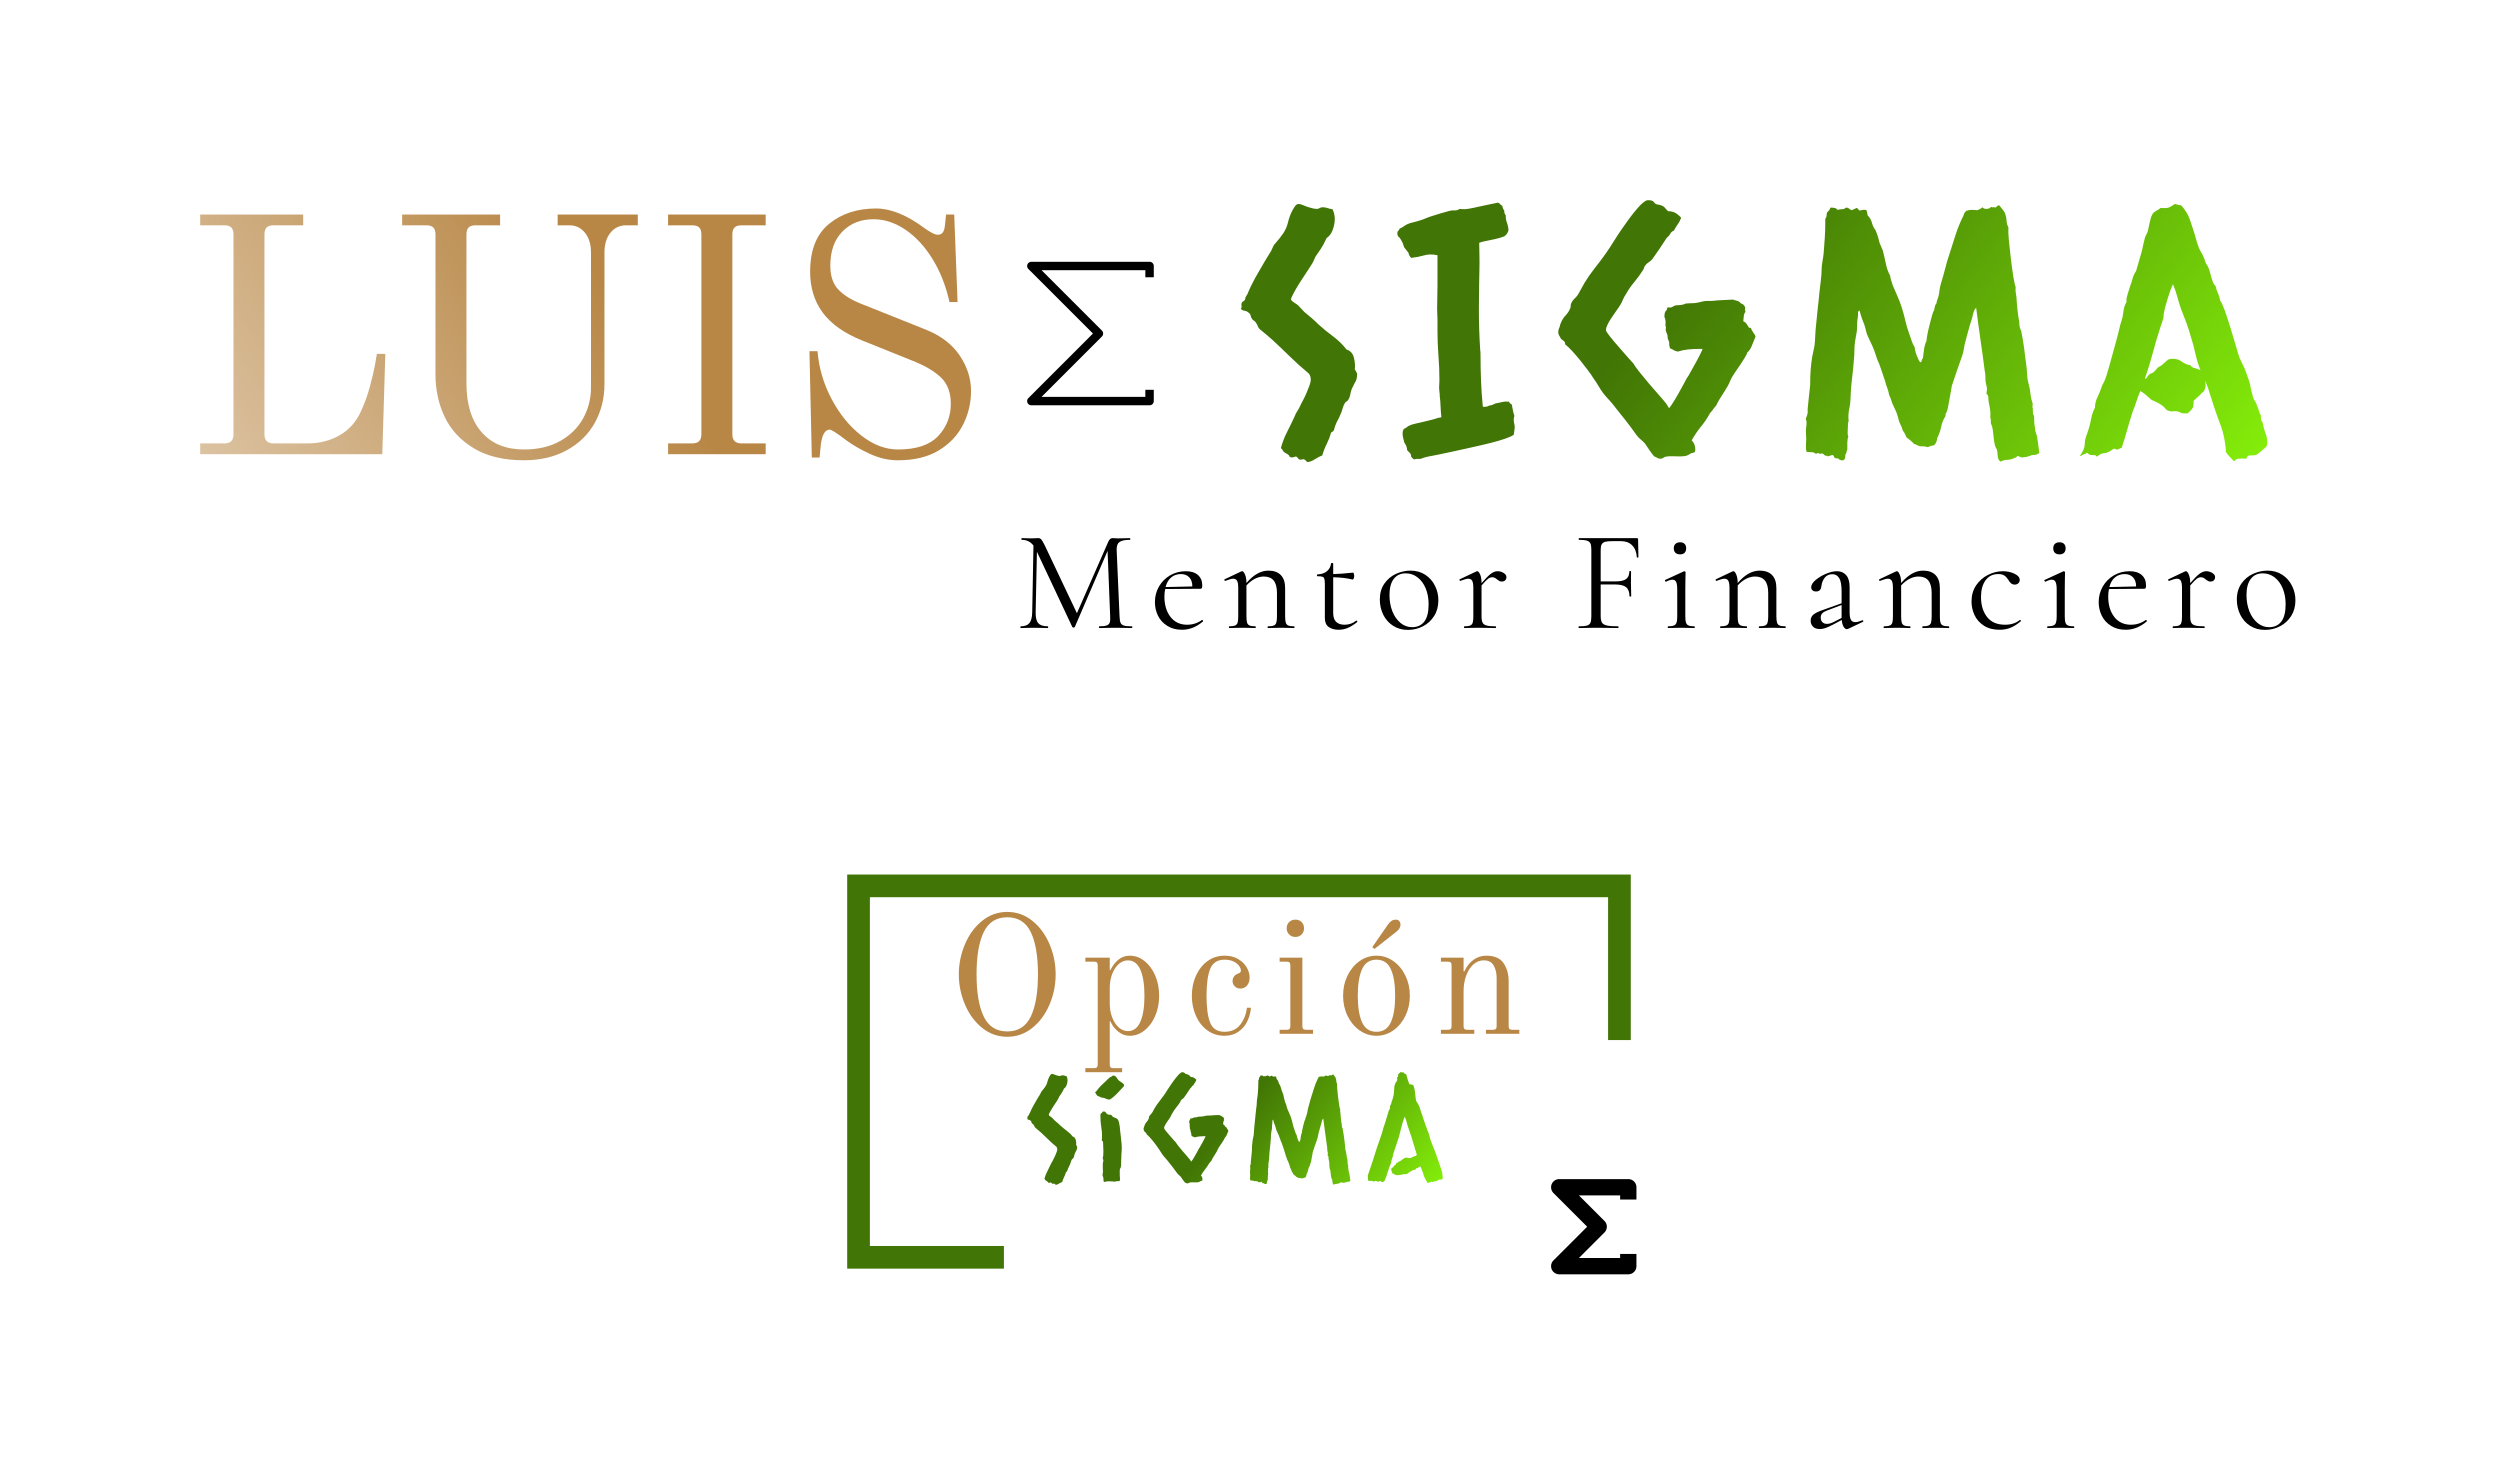 <svg xmlns="http://www.w3.org/2000/svg" xmlns:xlink="http://www.w3.org/1999/xlink" xmlns:svgjs="http://svgjs.com/svgjs" id="SvgjsSvg344016" width="4096" height="2410.193"><defs id="SvgjsDefs344017"></defs><g id="SvgjsG344018" transform="translate(328, 328) scale(34.4)" opacity="1"><defs id="SvgjsDefs108722"><linearGradient id="SvgjsLinearGradientrKC_-Lzn3" gradientUnits="userSpaceOnUse" x1="-70.905" y1="21.659" x2="71.655" y2="-74.499"><stop id="SvgjsStop108726" stop-color="#dcc3a2" offset="0"></stop><stop id="SvgjsStop108727" stop-color="#b88746" offset="0.557"></stop></linearGradient><linearGradient id="SvgjsLinearGradientrXBgryOQ6R" gradientUnits="userSpaceOnUse" x1="84.277" y1="38.791" x2="-84.277" y2="-92.898"><stop id="SvgjsStop108730" stop-color="#85ef0a" offset="0"></stop><stop id="SvgjsStop108731" stop-color="#417505" offset="0.598"></stop></linearGradient><linearGradient id="SvgjsLinearGradientznvQ_VJhoi" gradientUnits="userSpaceOnUse" x1="33.01" y1="16.059" x2="-33.01" y2="-39.339"><stop id="SvgjsStop108738" stop-color="#85ef0a" offset="0"></stop><stop id="SvgjsStop108739" stop-color="#417505" offset="0.522"></stop></linearGradient></defs><g id="SvgjsG108723" transform="scale(0.216)" opacity="1"><g id="SvgjsG108724" class="DfFJDU9Ya" transform="translate(142.664, 148.693) scale(1)" fill="#417505"><path d="M0 0 h 172.777 v 5 h -172.777 Z M0 0 h 5 v 86.9 h -5 Z M172.777 86.9 h -0 v -5 h 0 ZM34.555 86.9 h -34.555 v -5 h 34.555 Z M172.777 86.9 h -5 v -0 h 5 ZM172.777 36.498 h -5 v -36.498 h 5 Z" fill-rule="nonzero"></path></g><g id="SvgjsG108728" class="text" transform="translate(84.61, 56.008) scale(1)" fill="url(#SvgjsLinearGradientrKC_-Lzn3)"><path d="M-84.61 -2.38L-84.61 0L-44.46 0L-43.79 -22.12L-45.65 -22.12C-45.7 -21.77 -45.85 -20.93 -46.09 -19.6C-46.34 -18.26 -46.72 -16.64 -47.24 -14.73C-47.76 -12.83 -48.42 -11.03 -49.21 -9.35C-50.25 -7.08 -51.81 -5.34 -53.89 -4.16C-55.96 -2.97 -58.32 -2.38 -60.94 -2.38L-68.43 -2.38C-69.77 -2.38 -70.44 -3.04 -70.44 -4.38L-70.44 -48.47C-70.44 -49.16 -70.28 -49.67 -69.96 -49.99C-69.63 -50.31 -69.13 -50.47 -68.43 -50.47L-61.9 -50.47L-61.9 -52.85L-84.61 -52.85L-84.61 -50.47L-79.27 -50.47C-78.58 -50.47 -78.07 -50.31 -77.75 -49.99C-77.43 -49.67 -77.27 -49.16 -77.27 -48.47L-77.27 -4.38C-77.27 -3.04 -77.93 -2.38 -79.27 -2.38Z M-24.27 -1.3C-21.35 0.46 -17.67 1.34 -13.21 1.34C-9.6 1.34 -6.45 0.59 -3.75 -0.89C-1.05 -2.38 1 -4.39 2.41 -6.94C3.82 -9.49 4.53 -12.32 4.53 -15.44L4.53 -44.46C4.53 -46.29 4.97 -47.75 5.86 -48.84C6.75 -49.93 7.89 -50.47 9.28 -50.47L11.88 -50.47L11.88 -52.85L-5.79 -52.85L-5.79 -50.47L-3.19 -50.47C-1.81 -50.47 -0.67 -49.93 0.22 -48.84C1.11 -47.75 1.56 -46.29 1.56 -44.46L1.56 -14.7C1.56 -12.27 0.99 -10.02 -0.15 -7.94C-1.29 -5.86 -2.97 -4.19 -5.2 -2.93C-7.42 -1.67 -10.09 -1.04 -13.21 -1.04C-17.22 -1.04 -20.34 -2.31 -22.56 -4.86C-24.79 -7.41 -25.9 -10.99 -25.9 -15.59L-25.9 -48.47C-25.9 -49.16 -25.74 -49.67 -25.42 -49.99C-25.1 -50.31 -24.59 -50.47 -23.9 -50.47L-18.48 -50.47L-18.48 -52.85L-40.08 -52.85L-40.08 -50.47L-34.74 -50.47C-34.04 -50.47 -33.54 -50.31 -33.22 -49.99C-32.89 -49.67 -32.73 -49.16 -32.73 -48.47L-32.73 -17.59C-32.73 -14.18 -32.05 -11.05 -30.69 -8.2C-29.33 -5.36 -27.19 -3.06 -24.27 -1.3Z M18.56 -2.38L18.56 0L40.08 0L40.08 -2.38L34.74 -2.38C33.4 -2.38 32.73 -3.04 32.73 -4.38L32.73 -48.47C32.73 -49.16 32.89 -49.67 33.22 -49.99C33.54 -50.31 34.04 -50.47 34.74 -50.47L40.08 -50.47L40.08 -52.85L18.56 -52.85L18.56 -50.47L23.9 -50.47C24.59 -50.47 25.1 -50.31 25.42 -49.99C25.74 -49.67 25.9 -49.16 25.9 -48.47L25.9 -4.38C25.9 -3.04 25.24 -2.38 23.9 -2.38Z M63.13 -0.04C65.13 0.88 67.17 1.34 69.25 1.34C72.86 1.34 75.87 0.61 78.27 -0.85C80.67 -2.31 82.45 -4.21 83.61 -6.53C84.78 -8.86 85.36 -11.33 85.36 -13.95C85.36 -16.68 84.53 -19.27 82.87 -21.75C81.21 -24.22 78.73 -26.13 75.41 -27.46L61.09 -33.18C58.86 -34.07 57.18 -35.13 56.04 -36.37C54.9 -37.61 54.33 -39.34 54.33 -41.57C54.33 -44.78 55.22 -47.29 57 -49.1C58.79 -50.91 61.06 -51.81 63.83 -51.81C66.26 -51.81 68.61 -51.04 70.88 -49.51C73.16 -47.97 75.15 -45.82 76.86 -43.05C78.57 -40.28 79.82 -37.11 80.61 -33.55L82.39 -33.55L81.65 -52.85L79.86 -52.85L79.57 -50.18C79.42 -48.99 78.92 -48.39 78.08 -48.39C77.69 -48.39 77.24 -48.53 76.75 -48.8C76.25 -49.07 75.76 -49.38 75.26 -49.73C71.3 -52.7 67.69 -54.18 64.43 -54.18C60.27 -54.18 56.81 -53.05 54.03 -50.77C51.26 -48.49 49.88 -44.98 49.88 -40.23C49.88 -36.72 50.81 -33.71 52.66 -31.21C54.52 -28.71 57.4 -26.67 61.31 -25.09L72.59 -20.56C75.31 -19.47 77.38 -18.23 78.79 -16.85C80.2 -15.46 80.9 -13.56 80.9 -11.13C80.9 -8.36 79.98 -5.99 78.12 -4.01C76.26 -2.03 73.31 -1.04 69.25 -1.04C66.48 -1.04 63.78 -2.07 61.16 -4.12C58.54 -6.17 56.35 -8.87 54.59 -12.21C52.83 -15.55 51.81 -19.05 51.51 -22.71L49.73 -22.71L50.25 0.74L51.96 0.74L52.25 -2.23C52.55 -4.35 53.19 -5.42 54.18 -5.42C54.58 -5.42 55.82 -4.63 57.89 -3.04C59.38 -1.95 61.12 -0.95 63.13 -0.04Z"></path></g><g id="SvgjsG108732" class="text" transform="translate(342.611, 55.918) scale(1)" fill="url(#SvgjsLinearGradientrXBgryOQ6R)"><path d="M-92.95 -53.93C-93.33 -53.98 -93.7 -54.06 -94.03 -54.18C-94.37 -54.3 -94.73 -54.36 -95.12 -54.36C-95.36 -54.36 -95.58 -54.3 -95.77 -54.18C-95.97 -54.06 -96.16 -54 -96.35 -54C-96.64 -54 -96.94 -54.04 -97.26 -54.11C-97.57 -54.18 -97.88 -54.27 -98.17 -54.36C-98.5 -54.46 -98.9 -54.6 -99.36 -54.8C-99.82 -54.99 -100.17 -55.09 -100.41 -55.09C-100.7 -55.09 -100.97 -54.92 -101.21 -54.58C-101.45 -54.24 -101.68 -53.86 -101.9 -53.42C-102.12 -52.99 -102.3 -52.55 -102.44 -52.12C-102.59 -51.68 -102.68 -51.34 -102.73 -51.1C-102.97 -50.13 -103.32 -49.31 -103.78 -48.64C-104.24 -47.96 -104.81 -47.24 -105.49 -46.46C-105.73 -46.22 -105.91 -45.97 -106.03 -45.7C-106.15 -45.44 -106.28 -45.13 -106.43 -44.8C-106.67 -44.41 -106.9 -44.03 -107.12 -43.67C-107.33 -43.31 -107.56 -42.93 -107.81 -42.55C-108.53 -41.34 -109.23 -40.13 -109.91 -38.92C-110.58 -37.72 -111.19 -36.46 -111.72 -35.15C-111.82 -35.06 -111.96 -34.82 -112.15 -34.43C-112.15 -34.04 -112.3 -33.78 -112.59 -33.63C-112.88 -33.49 -113.02 -33.25 -113.02 -32.91C-113.02 -32.76 -113.01 -32.61 -112.99 -32.44C-112.96 -32.27 -113.02 -32.11 -113.17 -31.97C-112.93 -31.72 -112.64 -31.58 -112.3 -31.53C-111.96 -31.48 -111.67 -31.34 -111.43 -31.1C-111.19 -30.95 -111.04 -30.75 -110.99 -30.48C-110.95 -30.21 -110.85 -29.98 -110.7 -29.79C-110.61 -29.6 -110.46 -29.45 -110.27 -29.36C-110.08 -29.26 -109.93 -29.11 -109.84 -28.92C-109.64 -28.68 -109.5 -28.41 -109.4 -28.12C-109.3 -27.83 -109.16 -27.62 -108.97 -27.47C-107.95 -26.65 -107.01 -25.85 -106.14 -25.08C-104.79 -23.82 -103.49 -22.59 -102.26 -21.38C-101.03 -20.17 -99.71 -18.99 -98.31 -17.83C-97.92 -17.49 -97.73 -16.99 -97.73 -16.31C-97.73 -15.97 -97.83 -15.55 -98.02 -15.04C-98.21 -14.53 -98.43 -13.99 -98.67 -13.41C-98.91 -12.83 -99.18 -12.27 -99.47 -11.74C-99.76 -11.21 -99.98 -10.78 -100.12 -10.44C-100.32 -10.05 -100.52 -9.69 -100.74 -9.35C-100.96 -9.01 -101.14 -8.65 -101.28 -8.26C-101.81 -7.1 -102.37 -5.96 -102.95 -4.82C-103.53 -3.68 -103.99 -2.49 -104.33 -1.23C-104.13 -1.14 -103.99 -0.97 -103.89 -0.72C-103.79 -0.48 -103.46 -0.22 -102.88 0.07C-102.63 0.22 -102.49 0.37 -102.44 0.54C-102.39 0.71 -102.2 0.8 -101.86 0.8C-101.72 0.8 -101.57 0.77 -101.43 0.72L-100.99 0.58C-100.8 0.68 -100.64 0.82 -100.52 1.01C-100.4 1.21 -100.22 1.3 -99.98 1.3C-99.88 1.3 -99.75 1.28 -99.58 1.23C-99.41 1.18 -99.28 1.18 -99.18 1.23C-98.99 1.33 -98.84 1.45 -98.75 1.59C-98.65 1.74 -98.53 1.81 -98.38 1.81C-98 1.81 -97.48 1.61 -96.82 1.2C-96.17 0.79 -95.63 0.51 -95.19 0.36C-94.95 -0.51 -94.63 -1.35 -94.21 -2.17C-93.8 -3 -93.48 -3.84 -93.24 -4.71C-92.85 -4.86 -92.62 -5.1 -92.55 -5.44C-92.48 -5.77 -92.39 -6.06 -92.29 -6.31C-92.15 -6.69 -91.97 -7.08 -91.75 -7.47C-91.53 -7.85 -91.35 -8.24 -91.21 -8.63C-91.01 -9.01 -90.86 -9.44 -90.74 -9.89C-90.62 -10.35 -90.46 -10.75 -90.26 -11.09C-90.17 -11.28 -90.03 -11.43 -89.87 -11.52C-89.7 -11.62 -89.56 -11.74 -89.47 -11.89C-89.23 -12.27 -89.07 -12.71 -89 -13.19C-88.92 -13.68 -88.77 -14.16 -88.52 -14.64C-88.28 -15.17 -88.05 -15.62 -87.84 -15.98C-87.62 -16.35 -87.51 -16.91 -87.51 -17.69L-87.76 -18.19C-87.84 -18.34 -87.92 -18.48 -88.02 -18.63C-87.92 -19.45 -87.99 -20.32 -88.23 -21.24C-88.48 -22.16 -89.01 -22.74 -89.83 -22.98C-90.7 -24.09 -91.69 -25.06 -92.8 -25.88C-93.91 -26.7 -94.98 -27.57 -95.99 -28.49C-96.52 -29.02 -97.04 -29.5 -97.55 -29.94C-98.06 -30.37 -98.58 -30.81 -99.11 -31.24C-99.35 -31.48 -99.58 -31.72 -99.8 -31.97C-100.01 -32.21 -100.24 -32.45 -100.48 -32.69C-100.63 -32.84 -100.93 -33.05 -101.39 -33.34C-101.85 -33.63 -102.08 -33.87 -102.08 -34.07C-102.08 -34.26 -101.89 -34.72 -101.5 -35.44C-101.11 -36.17 -100.67 -36.93 -100.16 -37.73C-99.65 -38.53 -99.16 -39.29 -98.67 -40.01C-98.19 -40.74 -97.88 -41.22 -97.73 -41.46C-97.49 -41.8 -97.3 -42.13 -97.15 -42.44C-97.01 -42.75 -96.86 -43.08 -96.72 -43.42C-96.33 -44 -95.93 -44.59 -95.52 -45.19C-95.11 -45.8 -94.69 -46.58 -94.25 -47.55C-93.62 -47.98 -93.16 -48.61 -92.87 -49.43C-92.58 -50.26 -92.44 -51.03 -92.44 -51.75C-92.44 -52.58 -92.61 -53.3 -92.95 -53.93Z M-52.83 -8.34C-52.98 -8.77 -53.09 -9.19 -53.16 -9.6C-53.23 -10.01 -53.32 -10.44 -53.41 -10.87C-53.7 -11.02 -53.92 -11.24 -54.07 -11.52C-54.16 -11.48 -54.43 -11.48 -54.86 -11.52C-55.01 -11.52 -55.33 -11.46 -55.84 -11.34C-56.35 -11.22 -56.75 -11.14 -57.04 -11.09C-57.23 -10.99 -57.44 -10.9 -57.65 -10.8C-57.87 -10.7 -58.1 -10.66 -58.34 -10.66C-58.68 -10.41 -59.16 -10.32 -59.79 -10.37C-59.99 -12.35 -60.12 -14.27 -60.19 -16.13C-60.26 -17.99 -60.3 -19.88 -60.3 -21.82C-60.3 -22.3 -60.32 -22.66 -60.37 -22.9C-60.47 -24.4 -60.54 -25.9 -60.59 -27.4C-60.64 -28.9 -60.66 -30.39 -60.66 -31.89C-60.66 -32.96 -60.65 -34.02 -60.63 -35.08C-60.6 -36.15 -60.59 -37.18 -60.59 -38.2C-60.59 -38.88 -60.58 -39.55 -60.55 -40.23C-60.53 -40.9 -60.52 -41.58 -60.52 -42.26C-60.52 -42.98 -60.53 -43.71 -60.55 -44.43C-60.58 -45.16 -60.59 -45.86 -60.59 -46.53C-60.2 -46.68 -59.7 -46.81 -59.07 -46.93C-58.44 -47.05 -57.8 -47.19 -57.15 -47.33C-56.49 -47.48 -55.89 -47.65 -55.33 -47.84C-54.78 -48.03 -54.38 -48.49 -54.14 -49.22C-54.14 -49.75 -54.25 -50.32 -54.46 -50.92C-54.68 -51.52 -54.77 -52.07 -54.72 -52.55C-54.96 -52.79 -55.08 -53.18 -55.08 -53.71C-55.23 -53.81 -55.32 -53.96 -55.37 -54.18C-55.42 -54.4 -55.47 -54.58 -55.52 -54.73C-55.71 -54.77 -55.85 -54.87 -55.95 -55.02C-56.05 -55.16 -56.22 -55.28 -56.46 -55.38C-56.84 -55.28 -57.42 -55.16 -58.2 -55.02C-58.97 -54.87 -59.77 -54.7 -60.59 -54.51C-61.41 -54.32 -62.17 -54.16 -62.87 -54.04C-63.57 -53.92 -64.24 -53.9 -64.87 -54C-65.25 -53.76 -65.63 -53.65 -65.99 -53.67C-66.35 -53.7 -66.73 -53.66 -67.11 -53.57C-67.69 -53.42 -68.3 -53.25 -68.93 -53.06L-70.81 -52.48C-71.34 -52.33 -71.82 -52.16 -72.26 -51.97C-72.69 -51.78 -73.15 -51.61 -73.64 -51.46C-74.22 -51.27 -74.82 -51.1 -75.45 -50.96C-76.08 -50.81 -76.63 -50.57 -77.12 -50.23C-77.21 -50.18 -77.3 -50.12 -77.37 -50.05C-77.44 -49.98 -77.7 -49.84 -78.13 -49.65C-78.23 -49.41 -78.34 -49.24 -78.46 -49.14C-78.58 -49.05 -78.64 -48.88 -78.64 -48.64C-78.64 -48.25 -78.53 -47.97 -78.31 -47.8C-78.09 -47.63 -77.82 -47.21 -77.48 -46.53C-77.28 -45.86 -77.12 -45.45 -76.97 -45.3C-76.83 -45.16 -76.56 -44.82 -76.17 -44.29C-76.13 -43.9 -75.93 -43.54 -75.59 -43.2C-74.63 -43.3 -73.68 -43.48 -72.77 -43.74C-71.85 -44.01 -70.86 -44.02 -69.79 -43.78L-69.79 -37.11C-69.79 -36.19 -69.81 -35.31 -69.83 -34.47C-69.86 -33.62 -69.87 -32.74 -69.87 -31.82C-69.87 -31.43 -69.86 -31.07 -69.83 -30.73C-69.81 -30.39 -69.79 -30.03 -69.79 -29.65L-69.79 -27.18C-69.79 -25.35 -69.72 -23.51 -69.58 -21.67C-69.43 -19.84 -69.36 -18 -69.36 -16.16L-69.43 -14.64C-69.43 -14.35 -69.41 -14.04 -69.36 -13.7C-69.31 -13.36 -69.29 -13.02 -69.29 -12.68C-69.19 -11.96 -69.13 -11.21 -69.11 -10.44C-69.08 -9.66 -69.02 -8.89 -68.93 -8.12C-69.02 -8.02 -69.14 -7.97 -69.29 -7.97C-69.43 -7.97 -69.58 -7.95 -69.72 -7.9C-70.11 -7.76 -70.59 -7.61 -71.17 -7.47C-71.75 -7.32 -72.36 -7.18 -72.98 -7.03C-73.61 -6.89 -74.19 -6.75 -74.72 -6.63C-75.26 -6.51 -75.67 -6.38 -75.96 -6.23C-76.2 -6.14 -76.39 -6.02 -76.54 -5.87C-76.68 -5.73 -76.9 -5.61 -77.19 -5.51C-77.28 -5.36 -77.36 -5.22 -77.41 -5.07C-77.45 -4.93 -77.48 -4.74 -77.48 -4.49C-77.48 -4.01 -77.38 -3.46 -77.19 -2.83C-77.19 -2.63 -77.1 -2.43 -76.93 -2.21C-76.77 -1.99 -76.63 -1.69 -76.54 -1.3C-76.54 -1.01 -76.49 -0.81 -76.39 -0.69C-76.29 -0.57 -76.19 -0.46 -76.06 -0.36C-75.94 -0.27 -75.84 -0.14 -75.74 0C-75.64 0.14 -75.59 0.36 -75.59 0.65C-75.5 0.75 -75.39 0.87 -75.27 1.01C-75.15 1.16 -75.01 1.23 -74.87 1.23C-74.63 1.14 -74.39 1.1 -74.14 1.12C-73.9 1.15 -73.66 1.14 -73.42 1.09C-73.18 0.99 -72.95 0.91 -72.73 0.83C-72.51 0.76 -72.28 0.7 -72.04 0.65C-71.51 0.56 -70.7 0.4 -69.61 0.18C-68.53 -0.04 -67.33 -0.29 -66.03 -0.58C-64.72 -0.87 -63.36 -1.17 -61.93 -1.49C-60.5 -1.8 -59.18 -2.11 -57.94 -2.43C-56.71 -2.74 -55.65 -3.06 -54.75 -3.37C-53.86 -3.68 -53.27 -3.96 -52.98 -4.2C-52.93 -4.4 -52.86 -4.93 -52.76 -5.8C-52.76 -6.09 -52.8 -6.38 -52.87 -6.67C-52.94 -6.96 -52.98 -7.25 -52.98 -7.54C-52.98 -7.78 -52.93 -8.05 -52.83 -8.34Z M-0.69 -27.76L-0.98 -27.76C-1.08 -27.76 -1.24 -27.98 -1.49 -28.41C-1.73 -28.85 -2.02 -29.11 -2.36 -29.21C-2.31 -29.55 -2.27 -29.92 -2.25 -30.33C-2.22 -30.75 -2.09 -31.07 -1.85 -31.31C-1.99 -31.51 -2.02 -31.82 -1.92 -32.26C-2.02 -32.5 -2.19 -32.74 -2.43 -32.98C-2.67 -33.03 -2.84 -33.11 -2.94 -33.23C-3.03 -33.35 -3.15 -33.46 -3.3 -33.56C-3.49 -33.66 -3.7 -33.73 -3.91 -33.78C-4.13 -33.83 -4.36 -33.9 -4.6 -34C-5.38 -33.95 -6.15 -33.91 -6.92 -33.89C-7.7 -33.86 -8.47 -33.8 -9.24 -33.71L-10.18 -33.71C-10.52 -33.71 -10.84 -33.68 -11.13 -33.63C-11.37 -33.58 -11.57 -33.54 -11.74 -33.49C-11.91 -33.44 -12.12 -33.39 -12.36 -33.34C-12.79 -33.25 -13.24 -33.2 -13.7 -33.2C-14.16 -33.2 -14.61 -33.17 -15.04 -33.13C-15.52 -32.88 -16.15 -32.76 -16.93 -32.76C-17.26 -32.76 -17.59 -32.65 -17.9 -32.44C-18.22 -32.22 -18.59 -32.18 -19.03 -32.33C-19.12 -31.94 -19.27 -31.65 -19.46 -31.46C-19.66 -31.26 -19.75 -30.83 -19.75 -30.15C-19.51 -29.77 -19.44 -29.14 -19.53 -28.27C-19.44 -28.12 -19.4 -27.95 -19.43 -27.76C-19.45 -27.57 -19.46 -27.37 -19.46 -27.18C-19.37 -26.89 -19.27 -26.64 -19.17 -26.42C-19.08 -26.2 -19.03 -25.93 -19.03 -25.59C-19.03 -25.39 -18.99 -25.25 -18.92 -25.15C-18.85 -25.06 -18.79 -24.91 -18.74 -24.72C-18.69 -24.62 -18.68 -24.48 -18.7 -24.28C-18.73 -24.09 -18.66 -23.75 -18.52 -23.27C-18.18 -23.12 -17.89 -22.98 -17.65 -22.83C-17.41 -22.69 -17.12 -22.59 -16.78 -22.54C-16.01 -22.78 -15.25 -22.94 -14.5 -23.01C-13.75 -23.09 -12.99 -23.12 -12.21 -23.12L-11.34 -23.12C-11.39 -22.93 -11.57 -22.52 -11.89 -21.89C-12.2 -21.26 -12.56 -20.59 -12.97 -19.86C-13.39 -19.14 -13.76 -18.46 -14.1 -17.83C-14.44 -17.2 -14.68 -16.82 -14.82 -16.67C-14.92 -16.48 -15.15 -16.04 -15.51 -15.37C-15.87 -14.69 -16.27 -13.97 -16.71 -13.19C-17.14 -12.42 -17.57 -11.72 -17.98 -11.09C-18.39 -10.46 -18.64 -10.12 -18.74 -10.08L-19.32 -11.02C-19.61 -11.4 -20.14 -12.03 -20.91 -12.9C-21.68 -13.77 -22.47 -14.68 -23.27 -15.62C-24.06 -16.56 -24.78 -17.43 -25.41 -18.23C-26.03 -19.03 -26.4 -19.55 -26.49 -19.79C-26.64 -19.93 -27.04 -20.38 -27.69 -21.13C-28.34 -21.88 -29.03 -22.66 -29.75 -23.48C-30.48 -24.31 -31.13 -25.08 -31.71 -25.8C-32.29 -26.53 -32.61 -27.01 -32.65 -27.25C-32.65 -27.59 -32.52 -28.03 -32.26 -28.56C-31.99 -29.09 -31.68 -29.62 -31.31 -30.15C-30.95 -30.68 -30.59 -31.2 -30.23 -31.71C-29.86 -32.22 -29.59 -32.64 -29.39 -32.98C-29.2 -33.32 -29.03 -33.67 -28.88 -34.03C-28.74 -34.39 -28.55 -34.74 -28.31 -35.08C-27.77 -36.05 -27.15 -36.97 -26.42 -37.84C-25.7 -38.71 -25.04 -39.6 -24.46 -40.52C-24.37 -40.66 -24.29 -40.82 -24.25 -40.99C-24.2 -41.16 -24.13 -41.32 -24.03 -41.46C-23.79 -41.8 -23.52 -42.05 -23.23 -42.22C-22.94 -42.39 -22.68 -42.62 -22.43 -42.91C-21.9 -43.64 -21.37 -44.4 -20.84 -45.19C-20.31 -45.99 -19.78 -46.8 -19.24 -47.62C-18.91 -47.86 -18.65 -48.15 -18.48 -48.49C-18.31 -48.83 -18.04 -49.07 -17.65 -49.22C-17.41 -49.7 -17.13 -50.16 -16.82 -50.59C-16.5 -51.03 -16.25 -51.51 -16.06 -52.04C-16.49 -52.53 -16.93 -52.89 -17.36 -53.13C-17.79 -53.37 -18.33 -53.49 -18.95 -53.49C-19.2 -53.73 -19.44 -54 -19.68 -54.29C-19.92 -54.58 -20.38 -54.8 -21.06 -54.94C-21.49 -54.94 -21.83 -55.12 -22.07 -55.49C-22.31 -55.85 -22.84 -55.98 -23.67 -55.89C-24.15 -55.64 -24.63 -55.27 -25.12 -54.76C-25.6 -54.25 -26.07 -53.71 -26.53 -53.13C-26.99 -52.55 -27.44 -51.96 -27.87 -51.35C-28.31 -50.75 -28.69 -50.21 -29.03 -49.72C-29.71 -48.76 -30.33 -47.8 -30.91 -46.86C-31.49 -45.92 -32.12 -44.96 -32.8 -44C-33.52 -42.98 -34.3 -41.96 -35.12 -40.92C-35.94 -39.88 -36.69 -38.8 -37.37 -37.69L-38.09 -36.39L-38.82 -35.08C-39.06 -34.74 -39.32 -34.44 -39.61 -34.18C-39.9 -33.91 -40.12 -33.61 -40.26 -33.27C-40.36 -33.08 -40.41 -32.9 -40.41 -32.73C-40.41 -32.56 -40.43 -32.38 -40.48 -32.18C-40.72 -31.55 -41.07 -31 -41.53 -30.52C-41.99 -30.03 -42.34 -29.48 -42.58 -28.85C-42.68 -28.66 -42.74 -28.47 -42.77 -28.31C-42.79 -28.14 -42.85 -27.95 -42.95 -27.76C-43.09 -27.47 -43.16 -27.16 -43.16 -26.82C-43.16 -26.53 -43.09 -26.28 -42.95 -26.06C-42.8 -25.84 -42.68 -25.61 -42.58 -25.37C-42.34 -25.18 -42.13 -25.01 -41.93 -24.86C-41.74 -24.72 -41.64 -24.48 -41.64 -24.14C-41.21 -23.8 -40.69 -23.3 -40.08 -22.65C-39.48 -22 -38.89 -21.31 -38.31 -20.59C-37.73 -19.86 -37.17 -19.15 -36.64 -18.45C-36.11 -17.75 -35.7 -17.15 -35.41 -16.67C-35.02 -16.14 -34.66 -15.58 -34.32 -15C-33.98 -14.42 -33.62 -13.87 -33.23 -13.34C-32.85 -12.85 -32.42 -12.37 -31.97 -11.89C-31.51 -11.4 -31.08 -10.9 -30.7 -10.37C-29.88 -9.35 -29.07 -8.34 -28.27 -7.32C-27.47 -6.31 -26.69 -5.24 -25.91 -4.13C-25.62 -3.75 -25.31 -3.42 -24.97 -3.15C-24.63 -2.89 -24.32 -2.59 -24.03 -2.25C-23.69 -1.76 -23.36 -1.28 -23.05 -0.8C-22.74 -0.31 -22.39 0.14 -22 0.58C-21.71 0.68 -21.48 0.79 -21.31 0.91C-21.14 1.03 -20.86 1.09 -20.48 1.09C-20.38 1.09 -20.24 1.03 -20.04 0.91C-19.85 0.79 -19.68 0.7 -19.53 0.65C-19.1 0.56 -18.57 0.52 -17.94 0.54C-17.31 0.57 -16.73 0.58 -16.2 0.58C-15.96 0.58 -15.64 0.56 -15.26 0.51C-14.87 0.46 -14.44 0.27 -13.95 -0.07C-13.76 -0.17 -13.54 -0.23 -13.3 -0.25C-13.06 -0.28 -12.94 -0.51 -12.94 -0.94C-12.94 -1.76 -13.2 -2.44 -13.74 -2.97C-13.11 -4.08 -12.42 -5.1 -11.67 -6.02C-10.92 -6.93 -10.26 -7.92 -9.68 -8.99C-9.44 -9.23 -9.22 -9.5 -9.02 -9.79C-8.83 -10.08 -8.61 -10.34 -8.37 -10.58C-7.99 -11.4 -7.56 -12.15 -7.1 -12.83C-6.64 -13.51 -6.2 -14.23 -5.76 -15C-5.57 -15.34 -5.4 -15.69 -5.26 -16.06C-5.11 -16.42 -4.92 -16.79 -4.68 -17.18C-4.58 -17.37 -4.35 -17.72 -3.99 -18.23C-3.62 -18.74 -3.26 -19.27 -2.9 -19.82C-2.54 -20.38 -2.21 -20.9 -1.92 -21.38C-1.63 -21.87 -1.49 -22.18 -1.49 -22.33C-1.05 -22.71 -0.74 -23.16 -0.54 -23.67C-0.35 -24.17 -0.06 -24.89 0.33 -25.8C0.33 -26 0.18 -26.29 -0.11 -26.67C-0.4 -27.06 -0.59 -27.42 -0.69 -27.76Z M62.91 -0.22C62.81 -0.85 62.73 -1.47 62.66 -2.1C62.58 -2.73 62.5 -3.33 62.4 -3.91C62.16 -4.49 62.01 -5.07 61.97 -5.65C61.82 -6.43 61.75 -7.32 61.75 -8.34C61.56 -8.63 61.47 -8.96 61.5 -9.35C61.52 -9.74 61.48 -10.1 61.39 -10.44C61.48 -10.73 61.48 -11.01 61.39 -11.27C61.29 -11.54 61.22 -11.79 61.17 -12.03C61.07 -12.47 61 -12.9 60.95 -13.34C60.9 -13.77 60.83 -14.23 60.73 -14.71C60.69 -14.96 60.63 -15.2 60.55 -15.44C60.48 -15.68 60.42 -15.92 60.37 -16.16C60.28 -16.79 60.21 -17.4 60.19 -17.98C60.17 -18.56 60.11 -19.16 60.01 -19.79C59.86 -21.04 59.71 -22.28 59.54 -23.48C59.37 -24.69 59.16 -25.9 58.92 -27.11C58.63 -27.59 58.49 -28.27 58.49 -29.14C58.44 -29.33 58.38 -29.66 58.31 -30.12C58.23 -30.58 58.17 -31.06 58.12 -31.57C58.08 -32.07 58.03 -32.56 57.98 -33.02C57.93 -33.48 57.91 -33.78 57.91 -33.92C57.91 -34.36 57.86 -34.79 57.76 -35.23C57.67 -35.66 57.64 -36.19 57.69 -36.82C57.55 -37.11 57.38 -37.86 57.18 -39.07C56.99 -40.28 56.81 -41.59 56.64 -43.02C56.47 -44.44 56.32 -45.8 56.2 -47.08C56.08 -48.36 56.05 -49.31 56.1 -49.94C55.85 -50.38 55.72 -50.85 55.7 -51.35C55.67 -51.86 55.59 -52.33 55.44 -52.77C55.35 -53.11 55.19 -53.41 54.97 -53.67C54.75 -53.94 54.45 -54.31 54.07 -54.8C53.92 -54.8 53.78 -54.74 53.63 -54.62C53.49 -54.5 53.37 -54.39 53.27 -54.29C53.03 -54.39 52.85 -54.41 52.72 -54.36C52.61 -54.31 52.45 -54.34 52.25 -54.44C52.06 -54.15 51.72 -54 51.24 -54C50.85 -54 50.56 -54.12 50.37 -54.36C50.13 -54.12 49.77 -53.9 49.28 -53.71C48.85 -53.76 48.42 -53.78 48.01 -53.78C47.6 -53.78 47.2 -53.71 46.82 -53.57L46.53 -53.28C46.43 -53.18 46.31 -52.91 46.17 -52.48C45.49 -51.13 44.92 -49.74 44.46 -48.31C44 -46.89 43.48 -45.25 42.9 -43.42C42.66 -42.74 42.46 -42.05 42.29 -41.35C42.12 -40.65 41.94 -39.96 41.74 -39.29C41.5 -38.51 41.31 -37.86 41.16 -37.33C41.02 -36.8 40.9 -36.12 40.8 -35.3C40.75 -34.91 40.66 -34.55 40.51 -34.21C40.37 -33.87 40.27 -33.51 40.22 -33.13C40.12 -33.03 40.04 -32.91 39.97 -32.76C39.9 -32.62 39.81 -32.23 39.71 -31.6C39.57 -31.46 39.41 -31.07 39.24 -30.44C39.07 -29.82 38.89 -29.13 38.7 -28.38C38.51 -27.63 38.35 -26.93 38.23 -26.28C38.11 -25.62 38.05 -25.18 38.05 -24.93C37.81 -24.45 37.62 -23.82 37.5 -23.05C37.38 -22.28 37.3 -21.62 37.25 -21.09C37.1 -20.95 37.02 -20.78 37 -20.59C36.97 -20.39 36.89 -20.25 36.74 -20.15C36.6 -20.2 36.45 -20.38 36.31 -20.69C36.16 -21.01 36.02 -21.35 35.87 -21.71C35.73 -22.07 35.62 -22.42 35.55 -22.76C35.47 -23.1 35.44 -23.34 35.44 -23.48C35.2 -23.87 35 -24.26 34.86 -24.64C34.71 -25.03 34.5 -25.66 34.21 -26.53C33.87 -27.45 33.59 -28.39 33.37 -29.36C33.15 -30.32 32.9 -31.26 32.61 -32.18C32.32 -33.1 31.99 -33.96 31.63 -34.76C31.27 -35.55 30.92 -36.36 30.58 -37.18C30.48 -37.47 30.38 -37.82 30.25 -38.24C30.13 -38.65 30.05 -39 30 -39.29C29.57 -40.11 29.25 -41 29.06 -41.97C28.87 -42.93 28.65 -43.88 28.41 -44.8C28.12 -45.47 27.87 -46.05 27.68 -46.53L27.46 -47.4C27.37 -47.79 27.26 -48.13 27.14 -48.42C27.02 -48.71 26.91 -49 26.81 -49.29C26.43 -49.77 26.16 -50.32 26.01 -50.92C25.87 -51.52 25.56 -52.07 25.07 -52.55C25.02 -52.74 24.99 -52.94 24.96 -53.13C24.94 -53.32 24.88 -53.52 24.78 -53.71C24.54 -53.86 24.06 -53.83 23.33 -53.64C23.19 -53.69 23.08 -53.77 23.01 -53.89C22.93 -54.01 22.83 -54.12 22.68 -54.22C22.49 -54.12 22.29 -54.04 22.1 -53.96C21.91 -53.89 21.71 -53.81 21.52 -53.71C21.28 -53.81 21.09 -53.93 20.94 -54.07C20.8 -54.22 20.58 -54.29 20.29 -54.29C20.05 -54.05 19.76 -53.93 19.42 -53.93C19.08 -53.93 18.74 -53.88 18.4 -53.78C18.26 -54.02 18.03 -54.17 17.72 -54.22C17.4 -54.27 17.12 -54.29 16.88 -54.29C16.74 -53.9 16.56 -53.63 16.34 -53.46C16.12 -53.29 16.01 -52.99 16.01 -52.55C16.01 -52.31 15.96 -52.14 15.87 -52.04C15.77 -51.95 15.72 -51.85 15.72 -51.75L15.72 -50.96C15.72 -49.84 15.69 -48.73 15.61 -47.62C15.54 -46.51 15.46 -45.38 15.36 -44.22C15.31 -43.73 15.23 -43.15 15.11 -42.48C14.98 -41.8 14.92 -41.24 14.92 -40.81C14.92 -39.99 14.86 -39.13 14.74 -38.24C14.62 -37.34 14.51 -36.44 14.42 -35.52C14.32 -34.36 14.2 -33.19 14.05 -32C13.91 -30.82 13.79 -29.62 13.69 -28.41C13.6 -27.64 13.54 -26.86 13.51 -26.06C13.49 -25.26 13.43 -24.5 13.33 -23.77C13.23 -23.34 13.15 -22.93 13.08 -22.54C13 -22.16 12.92 -21.75 12.82 -21.31C12.68 -20.39 12.57 -19.49 12.5 -18.59C12.42 -17.7 12.39 -16.57 12.39 -15.22C12.29 -14.4 12.21 -13.59 12.13 -12.79C12.06 -12 11.98 -11.19 11.88 -10.37C11.83 -10.03 11.82 -9.68 11.84 -9.31C11.87 -8.95 11.74 -8.46 11.45 -7.83C11.45 -7.63 11.47 -7.48 11.52 -7.36C11.57 -7.24 11.59 -7.1 11.59 -6.96C11.59 -6.57 11.57 -6.22 11.52 -5.91C11.47 -5.59 11.45 -5.27 11.45 -4.93C11.45 -4.59 11.46 -4.29 11.48 -4.02C11.51 -3.76 11.52 -3.5 11.52 -3.26C11.52 -2.97 11.51 -2.69 11.48 -2.43C11.46 -2.16 11.45 -1.88 11.45 -1.59C11.45 -1.35 11.46 -1.15 11.48 -0.98C11.51 -0.81 11.54 -0.63 11.59 -0.43C11.88 -0.39 12.23 -0.36 12.64 -0.36C13.05 -0.36 13.38 -0.24 13.62 0C13.76 0 13.86 -0.04 13.91 -0.11C13.96 -0.18 14.2 -0.14 14.63 0C14.73 0 14.84 -0.02 14.96 -0.07C15.08 -0.12 15.34 0.05 15.72 0.43C15.96 0.39 16.12 0.41 16.19 0.51C16.27 0.6 16.59 0.53 17.17 0.29C17.41 0.24 17.57 0.36 17.64 0.65C17.72 0.94 18.02 1.06 18.55 1.01C18.65 1.16 18.78 1.27 18.95 1.34C19.12 1.41 19.27 1.45 19.42 1.45C19.95 1.45 20.19 1.04 20.14 0.22C20.29 0.02 20.37 -0.17 20.4 -0.36C20.42 -0.56 20.48 -0.75 20.58 -0.94L20.58 -2.43C20.58 -2.94 20.65 -3.41 20.8 -3.84C20.7 -3.99 20.65 -4.28 20.65 -4.71C20.65 -4.95 20.66 -5.22 20.69 -5.51C20.71 -5.8 20.72 -6.06 20.72 -6.31L20.72 -6.74C20.72 -6.84 20.77 -6.98 20.87 -7.18C20.77 -8.14 20.82 -9.07 21.01 -9.97C21.21 -10.86 21.3 -11.77 21.3 -12.68C21.35 -13.94 21.45 -15.16 21.59 -16.35C21.74 -17.53 21.86 -18.7 21.96 -19.86C22.1 -21.17 22.17 -22.47 22.17 -23.77C22.22 -24.31 22.29 -24.84 22.39 -25.37C22.49 -25.9 22.58 -26.46 22.68 -27.04C22.73 -27.57 22.75 -28.09 22.75 -28.59C22.75 -29.1 22.8 -29.62 22.9 -30.15C22.95 -30.39 22.96 -30.67 22.93 -30.99C22.91 -31.3 23.02 -31.51 23.26 -31.6C23.36 -31.26 23.45 -30.94 23.55 -30.62C23.65 -30.31 23.74 -30.01 23.84 -29.72C23.94 -29.48 24.02 -29.26 24.09 -29.07C24.17 -28.87 24.25 -28.66 24.35 -28.41C24.49 -27.98 24.61 -27.53 24.71 -27.07C24.81 -26.61 24.98 -26.14 25.22 -25.66C25.51 -25.08 25.8 -24.46 26.09 -23.81C26.38 -23.16 26.62 -22.52 26.81 -21.89L27.07 -21.13C27.14 -20.91 27.22 -20.68 27.32 -20.44C27.37 -20.39 27.48 -20.15 27.65 -19.72C27.81 -19.28 27.98 -18.8 28.15 -18.27C28.32 -17.73 28.49 -17.24 28.66 -16.78C28.83 -16.32 28.91 -16.07 28.91 -16.02C29.01 -15.58 29.17 -15.08 29.39 -14.5C29.6 -13.92 29.74 -13.43 29.78 -13.05C29.93 -12.71 30.06 -12.38 30.18 -12.07C30.3 -11.75 30.41 -11.43 30.51 -11.09C30.75 -10.56 30.98 -10.06 31.2 -9.6C31.41 -9.15 31.6 -8.65 31.74 -8.12C31.84 -7.54 32.01 -7.02 32.25 -6.56C32.49 -6.1 32.68 -5.61 32.83 -5.07C33.07 -4.83 33.34 -4.35 33.63 -3.62C33.92 -3.38 34.21 -3.15 34.5 -2.94C34.79 -2.72 35.05 -2.46 35.29 -2.17C35.53 -2.13 35.75 -2.04 35.94 -1.92C36.14 -1.8 36.36 -1.72 36.6 -1.67C36.89 -1.67 37.19 -1.66 37.5 -1.63C37.82 -1.61 38.1 -1.55 38.34 -1.45C38.58 -1.59 38.81 -1.69 39.03 -1.74C39.24 -1.79 39.47 -1.84 39.71 -1.88C40.15 -2.32 40.37 -2.83 40.37 -3.41C40.8 -4.23 41.1 -5.07 41.27 -5.94C41.44 -6.81 41.77 -7.61 42.25 -8.34C42.2 -8.58 42.21 -8.75 42.29 -8.84C42.36 -8.94 42.44 -9.11 42.54 -9.35C42.64 -9.59 42.73 -9.98 42.83 -10.51C42.93 -11.04 43 -11.45 43.05 -11.74L43.34 -13.34C43.43 -13.87 43.53 -14.42 43.63 -15C43.97 -16.07 44.32 -17.11 44.68 -18.12C45.04 -19.14 45.46 -20.34 45.95 -21.75C46.09 -22.13 46.2 -22.58 46.27 -23.09C46.35 -23.59 46.43 -24.04 46.53 -24.43C46.77 -25.3 47.01 -26.19 47.25 -27.11C47.49 -28.03 47.76 -28.92 48.05 -29.79L48.38 -31.1C48.5 -31.58 48.7 -31.94 48.99 -32.18C49.28 -29.86 49.6 -27.54 49.93 -25.22C50.27 -22.9 50.59 -20.59 50.88 -18.27C50.97 -17.88 51.02 -17.46 51.02 -17C51.02 -16.54 51.05 -16.12 51.09 -15.73C51.14 -15.44 51.21 -15.13 51.31 -14.79C51.41 -14.45 51.38 -13.94 51.24 -13.26C51.53 -13.07 51.67 -12.79 51.67 -12.43C51.67 -12.07 51.7 -11.74 51.75 -11.45C51.84 -10.92 51.94 -10.41 52.04 -9.93C52.13 -9.45 52.16 -8.79 52.11 -7.97C52.21 -7.73 52.24 -7.51 52.22 -7.32C52.19 -7.13 52.21 -6.91 52.25 -6.67C52.45 -6.28 52.58 -5.83 52.65 -5.33C52.72 -4.82 52.79 -4.3 52.83 -3.77C52.88 -3.24 52.95 -2.72 53.05 -2.21C53.15 -1.7 53.32 -1.28 53.56 -0.94C53.65 -0.56 53.71 -0.08 53.74 0.47C53.76 1.03 53.97 1.45 54.36 1.74C54.74 1.5 55.23 1.37 55.81 1.34C56.39 1.32 57.04 1.14 57.76 0.8C57.91 0.7 58 0.6 58.05 0.51C58.1 0.41 58.39 0.51 58.92 0.8C59.74 0.8 60.52 0.63 61.24 0.29C61.53 0.29 61.82 0.27 62.11 0.22C62.4 0.17 62.67 0.02 62.91 -0.22Z M79.39 -1.16L79.9 -0.94C80.14 -0.94 80.35 -0.99 80.52 -1.09C80.68 -1.18 80.87 -1.26 81.06 -1.3C81.49 -2.56 81.88 -3.81 82.22 -5.04C82.56 -6.27 82.99 -7.71 83.52 -9.35C83.81 -10.03 84.07 -10.72 84.28 -11.42C84.5 -12.12 84.8 -12.93 85.19 -13.84C85.63 -13.6 86.05 -13.3 86.46 -12.94C86.87 -12.58 87.27 -12.23 87.65 -11.89C88.14 -11.69 88.63 -11.46 89.14 -11.2C89.65 -10.93 90.1 -10.61 90.48 -10.22C90.58 -10.12 90.66 -10.03 90.74 -9.93C90.81 -9.83 90.92 -9.74 91.06 -9.64C91.4 -9.45 91.76 -9.35 92.15 -9.35C92.34 -9.35 92.54 -9.36 92.73 -9.39C92.92 -9.41 93.12 -9.4 93.31 -9.35C93.65 -9.3 93.91 -9.21 94.11 -9.06C94.3 -8.92 94.81 -8.87 95.63 -8.92C95.97 -9.21 96.28 -9.52 96.57 -9.86C96.86 -10.2 96.98 -10.8 96.93 -11.67C97.37 -12.1 97.88 -12.56 98.46 -13.05C98.46 -13.14 98.55 -13.26 98.75 -13.41C98.94 -13.55 99.08 -13.68 99.18 -13.77C99.42 -14.16 99.55 -14.56 99.58 -14.97C99.6 -15.38 99.57 -15.78 99.47 -16.16C99.66 -15.68 99.84 -15.22 100.01 -14.79C100.18 -14.35 100.34 -13.87 100.48 -13.34C100.87 -12.08 101.27 -10.85 101.68 -9.64C102.09 -8.43 102.54 -7.2 103.02 -5.94C103.26 -5.32 103.49 -4.45 103.71 -3.33C103.93 -2.22 104.04 -1.26 104.04 -0.43C104.28 -0.05 104.56 0.3 104.87 0.62C105.18 0.93 105.51 1.28 105.85 1.67C106.04 1.43 106.22 1.27 106.39 1.2C106.56 1.12 106.73 1.09 106.9 1.09C107.07 1.09 107.24 1.08 107.41 1.05C107.58 1.03 107.95 1.04 108.53 1.09C108.58 0.99 108.66 0.83 108.78 0.62C108.9 0.4 109.26 0.31 109.84 0.36C110.37 0.36 110.77 0.27 111.03 0.07C111.3 -0.12 111.62 -0.39 112.01 -0.72C112.35 -1.06 112.63 -1.3 112.84 -1.45C113.06 -1.59 113.17 -1.96 113.17 -2.54C113.17 -3.21 113.05 -3.85 112.81 -4.46C112.57 -5.06 112.35 -5.87 112.15 -6.89C112.06 -7.08 111.96 -7.25 111.86 -7.39C111.77 -7.54 111.74 -7.88 111.79 -8.41C111.55 -8.79 111.39 -9.16 111.32 -9.5C111.25 -9.83 111.12 -10.2 110.92 -10.58C110.83 -10.97 110.68 -11.3 110.49 -11.56C110.29 -11.83 110.15 -12.13 110.05 -12.47C109.91 -13 109.77 -13.51 109.65 -13.99C109.53 -14.47 109.42 -14.98 109.33 -15.51C109.18 -16.04 109 -16.6 108.78 -17.18C108.57 -17.76 108.36 -18.31 108.17 -18.85C107.93 -19.33 107.66 -19.87 107.37 -20.48C107.08 -21.08 106.89 -21.58 106.79 -21.96C106.65 -22.45 106.4 -23.27 106.07 -24.43C105.73 -25.59 105.37 -26.79 104.98 -28.05C104.59 -29.31 104.21 -30.48 103.82 -31.57C103.43 -32.65 103.09 -33.39 102.8 -33.78C102.71 -34.36 102.54 -34.9 102.3 -35.41C102.06 -35.92 101.89 -36.44 101.79 -36.97C101.5 -37.26 101.28 -37.61 101.14 -38.02C100.99 -38.43 100.86 -38.86 100.74 -39.32C100.62 -39.78 100.48 -40.24 100.34 -40.7C100.19 -41.16 99.98 -41.56 99.69 -41.9C99.54 -42.33 99.39 -42.77 99.22 -43.2C99.05 -43.64 98.84 -44.05 98.6 -44.43C98.5 -44.63 98.41 -44.81 98.31 -44.98C98.21 -45.15 98.14 -45.3 98.09 -45.45C97.9 -45.93 97.73 -46.43 97.59 -46.93C97.44 -47.44 97.3 -47.96 97.15 -48.49C96.81 -49.55 96.46 -50.62 96.1 -51.68C95.74 -52.74 95.1 -53.78 94.18 -54.8C93.94 -54.8 93.71 -54.83 93.49 -54.91C93.27 -54.98 93.04 -55.04 92.8 -55.09C92.41 -54.8 92.02 -54.56 91.61 -54.36C91.19 -54.17 90.55 -54.12 89.68 -54.22C89.39 -53.98 89.04 -53.75 88.63 -53.53C88.22 -53.31 87.94 -53.03 87.8 -52.7C87.56 -52.26 87.37 -51.66 87.22 -50.88C87.08 -50.11 86.93 -49.46 86.79 -48.93C86.69 -48.69 86.59 -48.48 86.5 -48.31C86.4 -48.14 86.3 -47.94 86.21 -47.69C86.11 -47.31 86.02 -46.95 85.95 -46.61C85.88 -46.27 85.79 -45.91 85.7 -45.52C85.7 -45.42 85.63 -45.1 85.48 -44.54C85.34 -43.99 85.17 -43.39 84.97 -42.77C84.78 -42.14 84.61 -41.57 84.47 -41.06L84.25 -40.3C83.86 -39.72 83.61 -39.18 83.49 -38.67C83.37 -38.16 83.19 -37.6 82.94 -36.97L82.73 -36.31C82.63 -36.02 82.53 -35.71 82.44 -35.37C82.34 -35.03 82.25 -34.72 82.18 -34.43C82.11 -34.14 82.1 -33.83 82.15 -33.49C81.76 -32.81 81.53 -32.1 81.46 -31.35C81.39 -30.6 81.23 -29.86 80.99 -29.14C80.89 -28.9 80.81 -28.63 80.73 -28.34C80.66 -28.05 80.6 -27.79 80.55 -27.54C80.21 -26.14 79.85 -24.75 79.46 -23.38C79.08 -22 78.69 -20.61 78.3 -19.21C78.16 -18.77 78.03 -18.33 77.91 -17.87C77.79 -17.41 77.63 -16.94 77.43 -16.45C77.34 -16.16 77.21 -15.87 77.04 -15.58C76.87 -15.29 76.73 -15 76.64 -14.71C76.4 -13.94 76.09 -13.19 75.73 -12.47C75.37 -11.74 75.19 -10.97 75.19 -10.15C74.8 -9.47 74.52 -8.67 74.35 -7.76C74.19 -6.84 73.98 -6.02 73.74 -5.29C73.64 -5.05 73.57 -4.83 73.52 -4.64C73.47 -4.45 73.4 -4.25 73.3 -4.06C73.11 -3.48 73 -3.03 72.98 -2.72C72.95 -2.4 72.93 -2.1 72.9 -1.81C72.88 -1.52 72.8 -1.21 72.65 -0.87C72.51 -0.53 72.22 -0.05 71.78 0.58C71.97 0.48 72.28 0.34 72.69 0.14C73.1 -0.05 73.4 -0.17 73.59 -0.22C73.69 0.12 74.05 0.29 74.68 0.29L75.19 0.29C75.28 0.29 75.43 0.41 75.62 0.65C76.15 0.17 76.64 -0.08 77.07 -0.11C77.51 -0.13 77.99 -0.29 78.52 -0.58L78.96 -0.87ZM86.5 -16.6L86.21 -16.6C86.88 -18.53 87.47 -20.46 87.98 -22.4C88.49 -24.33 89.06 -26.24 89.68 -28.12C89.78 -28.41 89.88 -28.69 89.97 -28.96C90.07 -29.22 90.17 -29.52 90.26 -29.86C90.31 -30.11 90.34 -30.44 90.34 -30.88C90.53 -31.84 90.82 -32.96 91.21 -34.21C91.59 -35.47 91.98 -36.53 92.37 -37.4C92.75 -36.53 93.07 -35.64 93.31 -34.72C93.55 -33.8 93.84 -32.86 94.18 -31.89C94.57 -30.93 94.95 -29.92 95.34 -28.88C95.72 -27.85 96.06 -26.79 96.35 -25.73C96.74 -24.52 97.07 -23.3 97.33 -22.07C97.6 -20.84 97.97 -19.62 98.46 -18.41C98.17 -18.6 97.75 -18.76 97.22 -18.88C96.69 -19 96.38 -19.21 96.28 -19.5C95.51 -19.64 94.86 -19.92 94.32 -20.33C93.79 -20.74 93.12 -20.95 92.29 -20.95C91.76 -20.95 91.36 -20.83 91.1 -20.59C90.83 -20.34 90.51 -20.05 90.12 -19.72C89.97 -19.57 89.81 -19.45 89.61 -19.35C89.42 -19.26 89.25 -19.16 89.1 -19.06C88.96 -18.92 88.83 -18.77 88.71 -18.63C88.59 -18.48 88.48 -18.36 88.38 -18.27C88.14 -17.98 87.86 -17.79 87.55 -17.72C87.23 -17.65 86.88 -17.28 86.5 -16.6Z"></path></g><g id="SvgjsG108733" class="TGoqqRna24" transform="translate(295.682, 214.746) scale(0.725)" stroke="#000000" stroke-width="3.458px" fill="#000000"><path d="M5.499 3.251a.75.75 0 0 0-.53 1.28L16.44 16 4.968 27.47a.75.75 0 0 0 .53 1.28h21a.75.75 0 0 0 .75-.75v-2h-1.5v1.25H7.31l10.72-10.72a.75.75 0 0 0 0-1.06L7.31 4.75h18.44V6h1.5V4a.75.75 0 0 0-.75-.75z" font-weight="400" font-family="sans-serif" fill-rule="evenodd" style="line-height: normal; text-indent: 0; text-align: start; text-decoration-line: none; text-decoration-style: solid; text-decoration-color: #000; text-transform: none; white-space: normal; isolation: auto; mix-blend-mode: normal; solid-color: #000; solid-opacity: 1"></path></g><g id="SvgjsG108734" class="715WzWih9r" transform="translate(176.45, 9.546) scale(1.241)" fill="#000000"><path d="M5.499 3.251a.75.75 0 0 0-.53 1.28L16.44 16 4.968 27.47a.75.75 0 0 0 .53 1.28h21a.75.75 0 0 0 .75-.75v-2h-1.5v1.25H7.31l10.72-10.72a.75.75 0 0 0 0-1.06L7.31 4.75h18.44V6h1.5V4a.75.75 0 0 0-.75-.75z" font-weight="400" font-family="sans-serif" fill-rule="evenodd" style="line-height: normal; text-indent: 0; text-align: start; text-decoration-line: none; text-decoration-style: solid; text-decoration-color: #000; text-transform: none; white-space: normal; isolation: auto; mix-blend-mode: normal; solid-color: #000; solid-opacity: 1"></path></g><g id="SvgjsG108735" class="text" transform="translate(321.407, 94.34) scale(1)" fill="#000000"><path d="M-115.87 -0.19C-115.87 -0.32 -115.9 -0.38 -115.97 -0.38C-116.77 -0.38 -117.35 -0.43 -117.71 -0.54C-118.07 -0.65 -118.32 -0.85 -118.46 -1.14C-118.59 -1.44 -118.67 -1.91 -118.69 -2.57L-119.33 -17.26C-119.35 -18.11 -119.13 -18.68 -118.68 -18.99C-118.22 -19.3 -117.47 -19.45 -116.41 -19.45C-116.35 -19.45 -116.31 -19.51 -116.31 -19.64C-116.31 -19.77 -116.35 -19.83 -116.41 -19.83C-116.88 -19.83 -117.22 -19.82 -117.46 -19.8L-118.95 -19.77C-119.29 -19.77 -119.56 -19.78 -119.76 -19.8C-119.96 -19.82 -120.11 -19.83 -120.22 -19.83C-120.62 -19.83 -120.94 -19.57 -121.17 -19.04L-128.09 -3.27L-135.16 -18.18C-135.5 -18.88 -135.76 -19.33 -135.94 -19.53C-136.12 -19.73 -136.35 -19.83 -136.62 -19.83C-136.77 -19.83 -136.97 -19.82 -137.24 -19.8C-137.5 -19.78 -137.83 -19.77 -138.21 -19.77C-138.59 -19.77 -138.88 -19.78 -139.1 -19.8L-140.27 -19.83C-140.31 -19.83 -140.33 -19.77 -140.33 -19.64C-140.33 -19.51 -140.31 -19.45 -140.27 -19.45C-139.17 -19.45 -138.3 -19.03 -137.67 -18.18L-137.95 -3.46C-137.97 -2.36 -138.18 -1.57 -138.57 -1.09C-138.96 -0.62 -139.6 -0.38 -140.49 -0.38C-140.53 -0.38 -140.55 -0.32 -140.55 -0.19C-140.55 -0.06 -140.53 0 -140.49 0C-139.94 0 -139.52 -0.01 -139.22 -0.03L-137.57 -0.06L-135.86 -0.03C-135.54 -0.01 -135.09 0 -134.49 0C-134.45 0 -134.43 -0.06 -134.43 -0.19C-134.43 -0.32 -134.45 -0.38 -134.49 -0.38C-135.51 -0.38 -136.22 -0.61 -136.62 -1.08C-137.02 -1.54 -137.21 -2.34 -137.19 -3.46L-136.91 -16.82L-129.1 -0.22C-129.02 -0.14 -128.92 -0.1 -128.82 -0.1C-128.69 -0.1 -128.6 -0.14 -128.56 -0.22L-121.33 -17.01L-120.76 -2.57C-120.71 -1.94 -120.75 -1.47 -120.87 -1.17C-120.98 -0.88 -121.22 -0.67 -121.57 -0.56C-121.91 -0.44 -122.45 -0.38 -123.17 -0.38C-123.21 -0.38 -123.23 -0.32 -123.23 -0.19C-123.23 -0.06 -123.21 0 -123.17 0C-122.55 0 -122.08 -0.01 -121.74 -0.03L-119.71 -0.06L-117.52 -0.03C-117.14 -0.01 -116.62 0 -115.97 0C-115.9 0 -115.87 -0.06 -115.87 -0.19Z M-100.48 -1.78L-100.51 -1.78C-101.49 -1.08 -102.58 -0.73 -103.78 -0.73C-105.35 -0.73 -106.57 -1.31 -107.46 -2.46C-108.35 -3.61 -108.8 -5.11 -108.8 -6.95C-108.8 -7.48 -108.74 -8.03 -108.64 -8.6L-100.83 -8.66C-100.68 -8.66 -100.58 -8.72 -100.53 -8.84C-100.48 -8.95 -100.45 -9.14 -100.45 -9.39C-100.45 -10.36 -100.77 -11.13 -101.4 -11.69C-102.04 -12.25 -102.93 -12.53 -104.07 -12.53C-105.34 -12.53 -106.49 -12.23 -107.53 -11.63C-108.56 -11.03 -109.38 -10.21 -109.99 -9.17C-110.59 -8.13 -110.89 -6.98 -110.89 -5.71C-110.89 -4.63 -110.66 -3.63 -110.21 -2.71C-109.75 -1.79 -109.07 -1.05 -108.16 -0.48C-107.25 0.1 -106.17 0.38 -104.92 0.38C-103.27 0.38 -101.73 -0.23 -100.29 -1.46C-100.25 -1.52 -100.26 -1.59 -100.31 -1.67C-100.36 -1.74 -100.42 -1.78 -100.48 -1.78ZM-107.32 -11.15C-106.74 -11.65 -106.01 -11.9 -105.15 -11.9C-104.39 -11.9 -103.78 -11.66 -103.32 -11.18C-102.87 -10.71 -102.64 -10.04 -102.64 -9.17L-108.54 -9.04C-108.31 -9.95 -107.9 -10.66 -107.32 -11.15Z M-80.11 -0.19C-80.11 -0.32 -80.14 -0.38 -80.21 -0.38C-80.78 -0.38 -81.2 -0.44 -81.48 -0.56C-81.75 -0.67 -81.94 -0.88 -82.03 -1.17C-82.13 -1.47 -82.18 -1.94 -82.18 -2.57L-82.18 -8.79C-82.18 -10.06 -82.49 -11.02 -83.13 -11.68C-83.76 -12.33 -84.67 -12.66 -85.86 -12.66C-86.7 -12.66 -87.52 -12.44 -88.31 -11.99C-89.11 -11.55 -89.91 -10.86 -90.71 -9.93C-90.71 -10.69 -90.82 -11.32 -91.03 -11.8C-91.24 -12.29 -91.44 -12.53 -91.63 -12.53C-91.71 -12.53 -91.78 -12.52 -91.82 -12.5L-95.5 -10.76C-95.59 -10.71 -95.61 -10.64 -95.58 -10.55C-95.55 -10.45 -95.49 -10.41 -95.41 -10.41L-95.34 -10.41C-94.54 -10.72 -93.97 -10.88 -93.63 -10.88C-93.23 -10.88 -92.94 -10.72 -92.77 -10.41C-92.6 -10.09 -92.52 -9.57 -92.52 -8.85L-92.52 -2.57C-92.52 -1.94 -92.57 -1.47 -92.66 -1.17C-92.76 -0.88 -92.94 -0.67 -93.22 -0.56C-93.49 -0.44 -93.91 -0.38 -94.49 -0.38C-94.55 -0.38 -94.58 -0.32 -94.58 -0.19C-94.58 -0.06 -94.55 0 -94.49 0C-94 0 -93.62 -0.01 -93.34 -0.03L-91.6 -0.06L-89.89 -0.03C-89.61 -0.01 -89.23 0 -88.74 0C-88.68 0 -88.65 -0.06 -88.65 -0.19C-88.65 -0.32 -88.68 -0.38 -88.74 -0.38C-89.31 -0.38 -89.74 -0.44 -90.01 -0.56C-90.29 -0.67 -90.47 -0.88 -90.57 -1.17C-90.66 -1.47 -90.71 -1.94 -90.71 -2.57L-90.71 -9.39C-90.16 -10 -89.55 -10.49 -88.89 -10.84C-88.22 -11.18 -87.56 -11.36 -86.9 -11.36C-85.91 -11.36 -85.17 -11.06 -84.7 -10.47C-84.22 -9.88 -83.98 -8.96 -83.98 -7.71L-83.98 -2.57C-83.98 -1.94 -84.03 -1.47 -84.13 -1.17C-84.22 -0.88 -84.41 -0.67 -84.68 -0.56C-84.96 -0.44 -85.38 -0.38 -85.95 -0.38C-86.01 -0.38 -86.05 -0.32 -86.05 -0.19C-86.05 -0.06 -86.01 0 -85.95 0C-85.46 0 -85.08 -0.01 -84.81 -0.03L-83.06 -0.06L-81.35 -0.03C-81.08 -0.01 -80.69 0 -80.21 0C-80.14 0 -80.11 -0.06 -80.11 -0.19Z M-66.47 -1.65L-66.53 -1.62C-67.25 -1.03 -68.1 -0.73 -69.07 -0.73C-69.88 -0.73 -70.49 -0.94 -70.93 -1.36C-71.36 -1.79 -71.58 -2.43 -71.58 -3.3L-71.58 -11.2C-69.89 -11.16 -68.46 -10.99 -67.3 -10.69C-67.21 -10.67 -67.13 -10.75 -67.06 -10.93C-66.98 -11.11 -66.95 -11.28 -66.95 -11.45C-66.95 -11.64 -66.97 -11.82 -67.03 -11.98C-67.08 -12.14 -67.13 -12.22 -67.17 -12.22C-69.05 -12.02 -70.52 -11.92 -71.58 -11.9L-71.58 -14.25C-71.58 -14.31 -71.65 -14.34 -71.8 -14.34C-71.97 -14.34 -72.05 -14.31 -72.05 -14.25C-72.14 -13.53 -72.45 -12.95 -72.97 -12.52C-73.5 -12.08 -74.19 -11.86 -75.04 -11.83C-75.12 -11.83 -75.16 -11.77 -75.16 -11.63C-75.16 -11.49 -75.12 -11.42 -75.04 -11.42C-74.53 -11.42 -74.17 -11.39 -73.96 -11.31C-73.75 -11.24 -73.6 -11.08 -73.53 -10.85C-73.46 -10.62 -73.42 -10.23 -73.42 -9.68L-73.42 -2.22C-73.42 -1.29 -73.13 -0.62 -72.56 -0.22C-71.99 0.18 -71.26 0.38 -70.37 0.38C-69.7 0.38 -69.05 0.25 -68.42 0C-67.8 -0.25 -67.09 -0.69 -66.31 -1.3C-66.25 -1.34 -66.24 -1.41 -66.28 -1.51C-66.32 -1.6 -66.39 -1.65 -66.47 -1.65Z M-58.36 -0.49C-57.42 0.11 -56.34 0.41 -55.11 0.41C-53.91 0.41 -52.79 0.14 -51.76 -0.4C-50.74 -0.94 -49.92 -1.7 -49.31 -2.68C-48.69 -3.66 -48.39 -4.81 -48.39 -6.12C-48.39 -7.24 -48.63 -8.31 -49.13 -9.31C-49.63 -10.32 -50.34 -11.13 -51.27 -11.74C-52.2 -12.35 -53.29 -12.66 -54.54 -12.66C-55.62 -12.66 -56.68 -12.42 -57.73 -11.95C-58.78 -11.47 -59.63 -10.75 -60.3 -9.79C-60.97 -8.83 -61.3 -7.66 -61.3 -6.28C-61.3 -5.08 -61.04 -3.96 -60.54 -2.93C-60.03 -1.91 -59.3 -1.09 -58.36 -0.49ZM-51.49 -1.43C-52.13 -0.6 -53.03 -0.19 -54.19 -0.19C-55.14 -0.19 -56 -0.51 -56.76 -1.14C-57.52 -1.78 -58.12 -2.63 -58.54 -3.71C-58.96 -4.79 -59.17 -5.98 -59.17 -7.27C-59.17 -8.81 -58.86 -9.99 -58.24 -10.82C-57.61 -11.64 -56.73 -12.06 -55.59 -12.06C-54.61 -12.06 -53.75 -11.77 -52.99 -11.18C-52.22 -10.6 -51.63 -9.79 -51.19 -8.76C-50.76 -7.72 -50.54 -6.55 -50.54 -5.24C-50.54 -3.52 -50.86 -2.25 -51.49 -1.43Z M-34.01 -12.15C-34.44 -12.41 -34.88 -12.53 -35.34 -12.53C-35.81 -12.53 -36.3 -12.35 -36.8 -11.98C-37.31 -11.61 -38 -10.91 -38.87 -9.9L-38.87 -9.93C-38.87 -10.69 -38.97 -11.32 -39.18 -11.8C-39.4 -12.29 -39.6 -12.53 -39.79 -12.53C-39.87 -12.53 -39.93 -12.52 -39.98 -12.5L-43.66 -10.76C-43.74 -10.71 -43.77 -10.64 -43.74 -10.55C-43.71 -10.45 -43.65 -10.41 -43.56 -10.41L-43.5 -10.41C-42.7 -10.72 -42.12 -10.88 -41.79 -10.88C-41.38 -10.88 -41.1 -10.72 -40.93 -10.41C-40.76 -10.09 -40.68 -9.57 -40.68 -8.85L-40.68 -2.57C-40.68 -1.94 -40.72 -1.47 -40.82 -1.17C-40.91 -0.88 -41.1 -0.67 -41.37 -0.56C-41.65 -0.44 -42.07 -0.38 -42.64 -0.38C-42.71 -0.38 -42.74 -0.32 -42.74 -0.19C-42.74 -0.06 -42.71 0 -42.64 0C-42.16 0 -41.78 -0.01 -41.5 -0.03L-39.76 -0.06L-37.41 -0.03C-37.01 -0.01 -36.47 0 -35.79 0C-35.7 0 -35.66 -0.06 -35.66 -0.19C-35.66 -0.32 -35.7 -0.38 -35.79 -0.38C-36.68 -0.38 -37.33 -0.44 -37.76 -0.56C-38.18 -0.67 -38.47 -0.88 -38.63 -1.17C-38.79 -1.47 -38.87 -1.94 -38.87 -2.57L-38.87 -9.39C-38.21 -10.15 -37.73 -10.64 -37.42 -10.87C-37.12 -11.09 -36.83 -11.2 -36.55 -11.2C-36.32 -11.2 -36.12 -11.16 -35.95 -11.07C-35.78 -10.99 -35.6 -10.86 -35.41 -10.69C-35.22 -10.54 -35.05 -10.43 -34.92 -10.36C-34.78 -10.29 -34.62 -10.25 -34.42 -10.25C-34.09 -10.25 -33.83 -10.34 -33.65 -10.53C-33.47 -10.72 -33.38 -10.96 -33.38 -11.23C-33.38 -11.59 -33.59 -11.9 -34.01 -12.15Z M-4.28 -15.64L-4.35 -19.54C-4.35 -19.73 -4.44 -19.83 -4.63 -19.83L-17.39 -19.83C-17.43 -19.83 -17.45 -19.77 -17.45 -19.64C-17.45 -19.51 -17.43 -19.45 -17.39 -19.45C-16.58 -19.45 -16 -19.39 -15.63 -19.27C-15.26 -19.16 -15 -18.95 -14.86 -18.66C-14.73 -18.36 -14.66 -17.89 -14.66 -17.26L-14.66 -2.57C-14.66 -1.94 -14.73 -1.46 -14.86 -1.16C-15 -0.85 -15.26 -0.65 -15.64 -0.54C-16.02 -0.43 -16.61 -0.38 -17.42 -0.38C-17.46 -0.38 -17.48 -0.32 -17.48 -0.19C-17.48 -0.06 -17.46 0 -17.42 0C-16.72 0 -16.18 -0.01 -15.8 -0.03L-13.64 -0.06L-10.79 -0.03C-10.3 -0.01 -9.62 0 -8.76 0C-8.69 0 -8.66 -0.06 -8.66 -0.19C-8.66 -0.32 -8.69 -0.38 -8.76 -0.38C-9.9 -0.38 -10.73 -0.44 -11.26 -0.57C-11.79 -0.7 -12.15 -0.91 -12.33 -1.22C-12.51 -1.53 -12.6 -2.02 -12.6 -2.7L-12.6 -9.61L-9.49 -9.61C-8.32 -9.61 -7.49 -9.41 -7 -9.01C-6.5 -8.61 -6.25 -7.94 -6.25 -7.01C-6.25 -6.97 -6.19 -6.95 -6.06 -6.95C-5.93 -6.95 -5.87 -6.97 -5.87 -7.01L-5.9 -8.53C-5.92 -8.85 -5.93 -9.32 -5.93 -9.93L-5.9 -12.5C-5.9 -12.54 -5.96 -12.56 -6.09 -12.56C-6.22 -12.56 -6.28 -12.54 -6.28 -12.5C-6.28 -11.72 -6.52 -11.15 -7 -10.8C-7.47 -10.45 -8.27 -10.28 -9.39 -10.28L-12.6 -10.28L-12.6 -17.23C-12.6 -17.76 -12.53 -18.16 -12.39 -18.43C-12.25 -18.71 -12 -18.9 -11.64 -19.01C-11.28 -19.11 -10.75 -19.16 -10.03 -19.16L-8.09 -19.16C-7.08 -19.16 -6.26 -18.85 -5.65 -18.23C-5.03 -17.6 -4.7 -16.73 -4.63 -15.61C-4.61 -15.55 -4.55 -15.52 -4.44 -15.53C-4.34 -15.54 -4.28 -15.58 -4.28 -15.64Z M2.19 -0.19C2.19 -0.06 2.21 0 2.25 0C2.76 0 3.16 -0.01 3.46 -0.03L5.17 -0.06L6.88 -0.03C7.18 -0.01 7.57 0 8.06 0C8.12 0 8.15 -0.06 8.15 -0.19C8.15 -0.32 8.12 -0.38 8.06 -0.38C7.49 -0.38 7.06 -0.44 6.79 -0.56C6.51 -0.67 6.32 -0.88 6.22 -1.17C6.11 -1.47 6.06 -1.94 6.06 -2.57L6.06 -8.53C6.06 -9.49 6.07 -10.31 6.09 -11.01C6.11 -11.71 6.12 -12.13 6.12 -12.28C6.12 -12.34 6.09 -12.4 6.03 -12.45C5.96 -12.51 5.91 -12.53 5.87 -12.53L5.74 -12.5L1.62 -10.6C1.55 -10.55 1.54 -10.48 1.59 -10.38C1.63 -10.27 1.69 -10.22 1.78 -10.22L1.81 -10.22C2.38 -10.51 2.86 -10.66 3.24 -10.66C3.62 -10.66 3.89 -10.49 4.05 -10.15C4.2 -9.81 4.28 -9.26 4.28 -8.5L4.28 -2.57C4.28 -1.96 4.23 -1.5 4.12 -1.19C4.02 -0.88 3.82 -0.67 3.54 -0.56C3.25 -0.44 2.82 -0.38 2.25 -0.38C2.21 -0.38 2.19 -0.32 2.19 -0.19ZM3.89 -16.59C4.13 -16.36 4.47 -16.24 4.92 -16.24C5.34 -16.24 5.67 -16.36 5.9 -16.59C6.13 -16.83 6.25 -17.15 6.25 -17.58C6.25 -18 6.13 -18.33 5.9 -18.56C5.67 -18.79 5.34 -18.91 4.92 -18.91C4.47 -18.91 4.13 -18.79 3.89 -18.56C3.64 -18.33 3.52 -18 3.52 -17.58C3.52 -17.15 3.64 -16.83 3.89 -16.59Z M28.21 -0.19C28.21 -0.32 28.17 -0.38 28.11 -0.38C27.54 -0.38 27.12 -0.44 26.84 -0.56C26.57 -0.67 26.38 -0.88 26.29 -1.17C26.19 -1.47 26.14 -1.94 26.14 -2.57L26.14 -8.79C26.14 -10.06 25.83 -11.02 25.19 -11.68C24.56 -12.33 23.65 -12.66 22.46 -12.66C21.62 -12.66 20.8 -12.44 20 -11.99C19.21 -11.55 18.41 -10.86 17.61 -9.93C17.61 -10.69 17.5 -11.32 17.29 -11.8C17.08 -12.29 16.88 -12.53 16.69 -12.53C16.6 -12.53 16.54 -12.52 16.5 -12.5L12.82 -10.76C12.73 -10.71 12.71 -10.64 12.74 -10.55C12.77 -10.45 12.83 -10.41 12.91 -10.41L12.98 -10.41C13.78 -10.72 14.35 -10.88 14.69 -10.88C15.09 -10.88 15.38 -10.72 15.55 -10.41C15.72 -10.09 15.8 -9.57 15.8 -8.85L15.8 -2.57C15.8 -1.94 15.75 -1.47 15.66 -1.17C15.56 -0.88 15.38 -0.67 15.1 -0.56C14.83 -0.44 14.4 -0.38 13.83 -0.38C13.77 -0.38 13.74 -0.32 13.74 -0.19C13.74 -0.06 13.77 0 13.83 0C14.32 0 14.7 -0.01 14.98 -0.03L16.72 -0.06L18.43 -0.03C18.71 -0.01 19.09 0 19.58 0C19.64 0 19.67 -0.06 19.67 -0.19C19.67 -0.32 19.64 -0.38 19.58 -0.38C19.01 -0.38 18.58 -0.44 18.31 -0.56C18.03 -0.67 17.85 -0.88 17.75 -1.17C17.66 -1.47 17.61 -1.94 17.61 -2.57L17.61 -9.39C18.16 -10 18.77 -10.49 19.43 -10.84C20.1 -11.18 20.76 -11.36 21.42 -11.36C22.41 -11.36 23.15 -11.06 23.62 -10.47C24.1 -9.88 24.34 -8.96 24.34 -7.71L24.34 -2.57C24.34 -1.94 24.29 -1.47 24.19 -1.17C24.1 -0.88 23.91 -0.67 23.64 -0.56C23.36 -0.44 22.94 -0.38 22.37 -0.38C22.3 -0.38 22.27 -0.32 22.27 -0.19C22.27 -0.06 22.3 0 22.37 0C22.85 0 23.24 -0.01 23.51 -0.03L25.26 -0.06L26.97 -0.03C27.24 -0.01 27.62 0 28.11 0C28.17 0 28.21 -0.06 28.21 -0.19Z M45.15 -1.71L45.09 -1.71C44.45 -1.44 43.93 -1.3 43.53 -1.3C43.09 -1.3 42.77 -1.47 42.58 -1.81C42.39 -2.15 42.29 -2.69 42.29 -3.43L42.29 -9.04C42.29 -10.21 42.04 -11.08 41.53 -11.66C41.02 -12.24 40.35 -12.53 39.5 -12.53C38.78 -12.53 37.97 -12.34 37.07 -11.96C36.18 -11.58 35.41 -11.12 34.77 -10.57C34.14 -10.02 33.82 -9.5 33.82 -9.01C33.82 -8.71 33.92 -8.48 34.11 -8.31C34.3 -8.14 34.56 -8.06 34.9 -8.06C35.6 -8.06 35.99 -8.46 36.07 -9.26C36.16 -9.98 36.4 -10.6 36.8 -11.1C37.21 -11.61 37.77 -11.87 38.49 -11.87C39.12 -11.87 39.62 -11.59 39.98 -11.03C40.34 -10.46 40.52 -9.49 40.52 -8.09L40.52 -5.46L36.68 -4.09C35.56 -3.71 34.78 -3.35 34.35 -3C33.91 -2.65 33.7 -2.19 33.7 -1.62C33.7 -1.09 33.87 -0.65 34.22 -0.3C34.57 0.05 35.07 0.22 35.73 0.22C36.13 0.22 36.54 0.15 36.96 0C37.39 -0.15 37.93 -0.39 38.58 -0.73L40.55 -1.78C40.61 -1.14 40.75 -0.65 40.96 -0.29C41.17 0.07 41.42 0.25 41.69 0.25C41.78 0.25 41.86 0.23 41.94 0.19L45.21 -1.36C45.3 -1.41 45.33 -1.48 45.31 -1.57C45.29 -1.67 45.23 -1.71 45.15 -1.71ZM40.52 -2.22L38.58 -1.24C38.12 -1.03 37.68 -0.92 37.28 -0.92C36.88 -0.92 36.55 -1.04 36.3 -1.28C36.04 -1.53 35.92 -1.87 35.92 -2.32C35.92 -2.68 36.02 -2.97 36.22 -3.2C36.42 -3.44 36.76 -3.65 37.25 -3.84L40.52 -5.08L40.52 -2.41Z M64.25 -0.19C64.25 -0.32 64.22 -0.38 64.15 -0.38C63.58 -0.38 63.16 -0.44 62.88 -0.56C62.61 -0.67 62.42 -0.88 62.33 -1.17C62.23 -1.47 62.19 -1.94 62.19 -2.57L62.19 -8.79C62.19 -10.06 61.87 -11.02 61.23 -11.68C60.6 -12.33 59.69 -12.66 58.51 -12.66C57.66 -12.66 56.84 -12.44 56.05 -11.99C55.25 -11.55 54.46 -10.86 53.65 -9.93C53.65 -10.69 53.55 -11.32 53.33 -11.8C53.12 -12.29 52.92 -12.53 52.73 -12.53C52.65 -12.53 52.58 -12.52 52.54 -12.5L48.86 -10.76C48.78 -10.71 48.75 -10.64 48.78 -10.55C48.81 -10.45 48.87 -10.41 48.96 -10.41L49.02 -10.41C49.82 -10.72 50.39 -10.88 50.73 -10.88C51.13 -10.88 51.42 -10.72 51.59 -10.41C51.76 -10.09 51.84 -9.57 51.84 -8.85L51.84 -2.57C51.84 -1.94 51.8 -1.47 51.7 -1.17C51.61 -0.88 51.42 -0.67 51.15 -0.56C50.87 -0.44 50.45 -0.38 49.88 -0.38C49.81 -0.38 49.78 -0.32 49.78 -0.19C49.78 -0.06 49.81 0 49.88 0C50.36 0 50.74 -0.01 51.02 -0.03L52.76 -0.06L54.48 -0.03C54.75 -0.01 55.13 0 55.62 0C55.68 0 55.71 -0.06 55.71 -0.19C55.71 -0.32 55.68 -0.38 55.62 -0.38C55.05 -0.38 54.62 -0.44 54.35 -0.56C54.08 -0.67 53.89 -0.88 53.79 -1.17C53.7 -1.47 53.65 -1.94 53.65 -2.57L53.65 -9.39C54.2 -10 54.81 -10.49 55.48 -10.84C56.14 -11.18 56.8 -11.36 57.46 -11.36C58.45 -11.36 59.19 -11.06 59.66 -10.47C60.14 -9.88 60.38 -8.96 60.38 -7.71L60.38 -2.57C60.38 -1.94 60.33 -1.47 60.24 -1.17C60.14 -0.88 59.96 -0.67 59.68 -0.56C59.41 -0.44 58.98 -0.38 58.41 -0.38C58.35 -0.38 58.32 -0.32 58.32 -0.19C58.32 -0.06 58.35 0 58.41 0C58.9 0 59.28 -0.01 59.55 -0.03L61.3 -0.06L63.01 -0.03C63.29 -0.01 63.67 0 64.15 0C64.22 0 64.25 -0.06 64.25 -0.19Z M71.9 -0.52C72.83 0.08 73.98 0.38 75.35 0.38C76.24 0.38 77.06 0.23 77.81 -0.08C78.56 -0.39 79.31 -0.87 80.05 -1.52C80.09 -1.57 80.09 -1.62 80.03 -1.68C79.98 -1.75 79.92 -1.78 79.86 -1.78L79.83 -1.78C78.96 -1.08 77.88 -0.73 76.59 -0.73C74.81 -0.73 73.48 -1.3 72.59 -2.44C71.71 -3.59 71.26 -5.04 71.26 -6.82C71.26 -8.37 71.59 -9.6 72.26 -10.52C72.93 -11.44 73.85 -11.9 75.04 -11.9C75.63 -11.9 76.08 -11.79 76.4 -11.58C76.72 -11.37 77.01 -11.05 77.29 -10.63C77.65 -9.93 78.11 -9.58 78.69 -9.58C79.02 -9.58 79.29 -9.68 79.49 -9.88C79.7 -10.08 79.8 -10.32 79.8 -10.6C79.8 -11.15 79.41 -11.61 78.64 -11.98C77.87 -12.35 77.01 -12.53 76.08 -12.53C74.96 -12.53 73.87 -12.26 72.8 -11.72C71.73 -11.18 70.86 -10.41 70.18 -9.41C69.51 -8.4 69.17 -7.22 69.17 -5.87C69.17 -4.81 69.39 -3.81 69.83 -2.86C70.28 -1.9 70.96 -1.13 71.9 -0.52Z M85.86 -0.19C85.86 -0.06 85.88 0 85.92 0C86.43 0 86.83 -0.01 87.13 -0.03L88.84 -0.06L90.55 -0.03C90.85 -0.01 91.24 0 91.73 0C91.79 0 91.82 -0.06 91.82 -0.19C91.82 -0.32 91.79 -0.38 91.73 -0.38C91.15 -0.38 90.73 -0.44 90.46 -0.56C90.18 -0.67 89.99 -0.88 89.89 -1.17C89.78 -1.47 89.73 -1.94 89.73 -2.57L89.73 -8.53C89.73 -9.49 89.74 -10.31 89.76 -11.01C89.78 -11.71 89.79 -12.13 89.79 -12.28C89.79 -12.34 89.76 -12.4 89.69 -12.45C89.63 -12.51 89.58 -12.53 89.54 -12.53L89.41 -12.5L85.28 -10.6C85.22 -10.55 85.21 -10.48 85.25 -10.38C85.3 -10.27 85.36 -10.22 85.44 -10.22L85.48 -10.22C86.05 -10.51 86.52 -10.66 86.9 -10.66C87.28 -10.66 87.55 -10.49 87.71 -10.15C87.87 -9.81 87.95 -9.26 87.95 -8.5L87.95 -2.57C87.95 -1.96 87.9 -1.5 87.79 -1.19C87.69 -0.88 87.49 -0.67 87.2 -0.56C86.92 -0.44 86.49 -0.38 85.92 -0.38C85.88 -0.38 85.86 -0.32 85.86 -0.19ZM87.55 -16.59C87.8 -16.36 88.14 -16.24 88.58 -16.24C89.01 -16.24 89.34 -16.36 89.57 -16.59C89.8 -16.83 89.92 -17.15 89.92 -17.58C89.92 -18 89.8 -18.33 89.57 -18.56C89.34 -18.79 89.01 -18.91 88.58 -18.91C88.14 -18.91 87.8 -18.79 87.55 -18.56C87.31 -18.33 87.19 -18 87.19 -17.58C87.19 -17.15 87.31 -16.83 87.55 -16.59Z M107.62 -1.78L107.59 -1.78C106.62 -1.08 105.53 -0.73 104.32 -0.73C102.76 -0.73 101.53 -1.31 100.64 -2.46C99.75 -3.61 99.31 -5.11 99.31 -6.95C99.31 -7.48 99.36 -8.03 99.47 -8.6L107.27 -8.66C107.42 -8.66 107.52 -8.72 107.57 -8.84C107.63 -8.95 107.65 -9.14 107.65 -9.39C107.65 -10.36 107.34 -11.13 106.7 -11.69C106.07 -12.25 105.18 -12.53 104.04 -12.53C102.77 -12.53 101.61 -12.23 100.58 -11.63C99.54 -11.03 98.72 -10.21 98.12 -9.17C97.52 -8.13 97.21 -6.98 97.21 -5.71C97.21 -4.63 97.44 -3.63 97.9 -2.71C98.35 -1.79 99.03 -1.05 99.94 -0.48C100.85 0.1 101.93 0.38 103.18 0.38C104.83 0.38 106.37 -0.23 107.81 -1.46C107.85 -1.52 107.85 -1.59 107.8 -1.67C107.74 -1.74 107.68 -1.78 107.62 -1.78ZM100.78 -11.15C101.37 -11.65 102.09 -11.9 102.96 -11.9C103.72 -11.9 104.33 -11.66 104.78 -11.18C105.24 -10.71 105.46 -10.04 105.46 -9.17L99.56 -9.04C99.8 -9.95 100.2 -10.66 100.78 -11.15Z M122.25 -12.15C121.82 -12.41 121.38 -12.53 120.92 -12.53C120.45 -12.53 119.96 -12.35 119.46 -11.98C118.95 -11.61 118.26 -10.91 117.39 -9.9L117.39 -9.93C117.39 -10.69 117.29 -11.32 117.08 -11.8C116.86 -12.29 116.66 -12.53 116.47 -12.53C116.39 -12.53 116.33 -12.52 116.28 -12.5L112.6 -10.76C112.52 -10.71 112.49 -10.64 112.52 -10.55C112.55 -10.45 112.61 -10.41 112.7 -10.41L112.76 -10.41C113.56 -10.72 114.14 -10.88 114.47 -10.88C114.88 -10.88 115.16 -10.72 115.33 -10.41C115.5 -10.09 115.58 -9.57 115.58 -8.85L115.58 -2.57C115.58 -1.94 115.54 -1.47 115.44 -1.17C115.35 -0.88 115.16 -0.67 114.89 -0.56C114.61 -0.44 114.19 -0.38 113.62 -0.38C113.55 -0.38 113.52 -0.32 113.52 -0.19C113.52 -0.06 113.55 0 113.62 0C114.1 0 114.49 -0.01 114.76 -0.03L116.51 -0.06L118.85 -0.03C119.25 -0.01 119.79 0 120.47 0C120.56 0 120.6 -0.06 120.6 -0.19C120.6 -0.32 120.56 -0.38 120.47 -0.38C119.58 -0.38 118.93 -0.44 118.5 -0.56C118.08 -0.67 117.79 -0.88 117.63 -1.17C117.47 -1.47 117.39 -1.94 117.39 -2.57L117.39 -9.39C118.05 -10.15 118.53 -10.64 118.84 -10.87C119.14 -11.09 119.43 -11.2 119.71 -11.2C119.94 -11.2 120.14 -11.16 120.31 -11.07C120.48 -10.99 120.66 -10.86 120.85 -10.69C121.04 -10.54 121.21 -10.43 121.34 -10.36C121.48 -10.29 121.65 -10.25 121.84 -10.25C122.17 -10.25 122.43 -10.34 122.61 -10.53C122.79 -10.72 122.88 -10.96 122.88 -11.23C122.88 -11.59 122.67 -11.9 122.25 -12.15Z M130.61 -0.49C131.55 0.11 132.63 0.41 133.86 0.41C135.07 0.41 136.18 0.14 137.21 -0.4C138.23 -0.94 139.05 -1.7 139.67 -2.68C140.28 -3.66 140.59 -4.81 140.59 -6.12C140.59 -7.24 140.34 -8.31 139.84 -9.31C139.34 -10.32 138.63 -11.13 137.7 -11.74C136.77 -12.35 135.68 -12.66 134.43 -12.66C133.35 -12.66 132.29 -12.42 131.24 -11.95C130.2 -11.47 129.34 -10.75 128.67 -9.79C128.01 -8.83 127.67 -7.66 127.67 -6.28C127.67 -5.08 127.93 -3.96 128.43 -2.93C128.94 -1.91 129.67 -1.09 130.61 -0.49ZM137.48 -1.43C136.84 -0.6 135.94 -0.19 134.78 -0.19C133.83 -0.19 132.97 -0.51 132.21 -1.14C131.45 -1.78 130.86 -2.63 130.43 -3.71C130.01 -4.79 129.8 -5.98 129.8 -7.27C129.8 -8.81 130.11 -9.99 130.74 -10.82C131.36 -11.64 132.24 -12.06 133.38 -12.06C134.36 -12.06 135.22 -11.77 135.99 -11.18C136.75 -10.6 137.35 -9.79 137.78 -8.76C138.21 -7.72 138.43 -6.55 138.43 -5.24C138.43 -3.52 138.11 -2.25 137.48 -1.43Z"></path></g><g id="SvgjsG108736" class="text" transform="translate(228.377, 183.806) scale(1)" fill="#b88746"><path d="M-55.94 -1.29C-54.32 0.01 -52.48 0.66 -50.42 0.66C-48.36 0.66 -46.52 0.01 -44.9 -1.29C-43.28 -2.59 -42.02 -4.3 -41.11 -6.42C-40.2 -8.54 -39.75 -10.77 -39.75 -13.1C-39.75 -15.43 -40.2 -17.66 -41.11 -19.78C-42.02 -21.9 -43.28 -23.62 -44.9 -24.92C-46.52 -26.22 -48.36 -26.87 -50.42 -26.87C-52.48 -26.87 -54.32 -26.22 -55.94 -24.92C-57.56 -23.62 -58.83 -21.9 -59.73 -19.78C-60.64 -17.66 -61.1 -15.43 -61.1 -13.1C-61.1 -10.77 -60.64 -8.54 -59.73 -6.42C-58.83 -4.3 -57.56 -2.59 -55.94 -1.29ZM-45.23 -3.81C-46.29 -1.61 -48.02 -0.52 -50.42 -0.52C-52.83 -0.52 -54.56 -1.61 -55.61 -3.81C-56.67 -6.01 -57.19 -9.1 -57.19 -13.1C-57.19 -17.13 -56.67 -20.23 -55.61 -22.41C-54.56 -24.6 -52.83 -25.69 -50.42 -25.69C-48.02 -25.69 -46.29 -24.6 -45.23 -22.41C-44.18 -20.23 -43.65 -17.13 -43.65 -13.1C-43.65 -9.1 -44.18 -6.01 -45.23 -3.81Z M-33.2 7.58L-33.2 8.47L-25.1 8.47L-25.1 7.58L-27.01 7.58C-27.31 7.58 -27.52 7.52 -27.64 7.4C-27.76 7.28 -27.82 7.07 -27.82 6.77L-27.82 -2.72L-27.68 -2.76C-27.31 -1.88 -26.74 -1.12 -25.98 -0.5C-25.22 0.13 -24.36 0.44 -23.41 0.44C-22.25 0.44 -21.18 0.06 -20.19 -0.72C-19.19 -1.49 -18.4 -2.55 -17.81 -3.9C-17.22 -5.25 -16.93 -6.75 -16.93 -8.39C-16.93 -10.04 -17.22 -11.53 -17.81 -12.88C-18.4 -14.23 -19.19 -15.29 -20.19 -16.07C-21.18 -16.84 -22.25 -17.22 -23.41 -17.22C-24.34 -17.22 -25.17 -16.94 -25.89 -16.36C-26.62 -15.78 -27.21 -15 -27.68 -14.02L-27.82 -14.06L-27.82 -16.78L-33.2 -16.78L-33.2 -15.9L-31.28 -15.9C-30.99 -15.9 -30.78 -15.84 -30.66 -15.72C-30.54 -15.59 -30.47 -15.38 -30.47 -15.09L-30.47 6.77C-30.47 7.07 -30.54 7.28 -30.66 7.4C-30.78 7.52 -30.99 7.58 -31.28 7.58ZM-21.09 -2.61C-21.7 -1.26 -22.61 -0.59 -23.81 -0.59C-24.55 -0.59 -25.22 -0.86 -25.84 -1.4C-26.45 -1.94 -26.93 -2.68 -27.29 -3.63C-27.65 -4.57 -27.82 -5.59 -27.82 -6.7L-27.82 -10.08C-27.82 -11.19 -27.65 -12.21 -27.29 -13.16C-26.93 -14.1 -26.45 -14.84 -25.84 -15.38C-25.22 -15.92 -24.55 -16.19 -23.81 -16.19C-22.61 -16.19 -21.7 -15.52 -21.09 -14.17C-20.48 -12.82 -20.17 -10.89 -20.17 -8.39C-20.17 -5.89 -20.48 -3.96 -21.09 -2.61Z M-6.28 -0.74C-5.18 0.05 -3.93 0.44 -2.5 0.44C-1.3 0.44 -0.27 0.13 0.59 -0.48C1.45 -1.09 2.1 -1.87 2.54 -2.82C2.98 -3.76 3.24 -4.74 3.31 -5.74L2.43 -5.74C2.26 -4.32 1.77 -3.08 0.96 -2.02C0.15 -0.97 -1.01 -0.44 -2.5 -0.44C-4.07 -0.44 -5.13 -1.1 -5.67 -2.43C-6.21 -3.75 -6.48 -5.74 -6.48 -8.39C-6.48 -11.04 -6.2 -13.03 -5.65 -14.35C-5.1 -15.68 -4.05 -16.34 -2.5 -16.34C-1.69 -16.34 -1.02 -16.2 -0.48 -15.92C0.06 -15.64 0.46 -15.31 0.72 -14.94C0.98 -14.57 1.1 -14.24 1.1 -13.95C1.1 -13.63 0.91 -13.41 0.52 -13.29C0.17 -13.19 -0.12 -12.99 -0.37 -12.7C-0.61 -12.4 -0.74 -12.04 -0.74 -11.59C-0.74 -11.15 -0.57 -10.77 -0.24 -10.45C0.09 -10.13 0.5 -9.97 0.99 -9.97C1.56 -9.97 2.04 -10.19 2.43 -10.62C2.82 -11.05 3.02 -11.64 3.02 -12.4C3.02 -13.16 2.8 -13.92 2.36 -14.67C1.91 -15.41 1.28 -16.03 0.44 -16.51C-0.39 -16.99 -1.37 -17.22 -2.5 -17.22C-3.9 -17.22 -5.15 -16.83 -6.24 -16.05C-7.33 -15.26 -8.18 -14.19 -8.8 -12.84C-9.41 -11.5 -9.72 -10.01 -9.72 -8.39C-9.72 -6.77 -9.42 -5.29 -8.81 -3.94C-8.21 -2.59 -7.37 -1.52 -6.28 -0.74Z M11.74 -21.9C12.11 -21.53 12.56 -21.35 13.1 -21.35C13.67 -21.35 14.13 -21.53 14.48 -21.9C14.84 -22.27 15.02 -22.72 15.02 -23.26C15.02 -23.82 14.84 -24.28 14.48 -24.64C14.13 -25 13.67 -25.17 13.1 -25.17C12.56 -25.17 12.11 -25 11.74 -24.64C11.37 -24.28 11.19 -23.82 11.19 -23.26C11.19 -22.72 11.37 -22.27 11.74 -21.9ZM9.64 -0.88L9.64 0L17 0L17 -0.88L15.46 -0.88C15.16 -0.88 14.95 -0.94 14.83 -1.07C14.71 -1.19 14.65 -1.4 14.65 -1.69L14.65 -16.78L9.64 -16.78L9.64 -15.9L11.19 -15.9C11.48 -15.9 11.69 -15.84 11.81 -15.72C11.94 -15.59 12 -15.38 12 -15.09L12 -1.69C12 -1.4 11.94 -1.19 11.81 -1.07C11.69 -0.94 11.48 -0.88 11.19 -0.88Z M30.07 -19.1L30.55 -18.7L35.26 -22.41C35.95 -22.93 36.29 -23.47 36.29 -24.03C36.29 -24.38 36.2 -24.65 36.01 -24.86C35.83 -25.07 35.58 -25.17 35.26 -25.17C34.92 -25.17 34.61 -25.09 34.34 -24.92C34.07 -24.74 33.77 -24.44 33.46 -24ZM27.27 -0.75C28.4 0.04 29.64 0.44 30.99 0.44C32.34 0.44 33.58 0.04 34.71 -0.75C35.84 -1.55 36.72 -2.63 37.38 -3.97C38.03 -5.32 38.35 -6.8 38.35 -8.39C38.35 -9.99 38.03 -11.46 37.38 -12.81C36.72 -14.16 35.84 -15.23 34.71 -16.03C33.58 -16.83 32.34 -17.22 30.99 -17.22C29.64 -17.22 28.4 -16.83 27.27 -16.03C26.14 -15.23 25.25 -14.16 24.6 -12.81C23.95 -11.46 23.63 -9.99 23.63 -8.39C23.63 -6.8 23.95 -5.32 24.6 -3.97C25.25 -2.63 26.14 -1.55 27.27 -0.75ZM34.15 -2.52C33.52 -1.13 32.46 -0.44 30.99 -0.44C29.52 -0.44 28.46 -1.13 27.82 -2.52C27.19 -3.91 26.87 -5.86 26.87 -8.39C26.87 -10.92 27.19 -12.88 27.82 -14.26C28.46 -15.65 29.52 -16.34 30.99 -16.34C32.46 -16.34 33.52 -15.65 34.15 -14.26C34.79 -12.88 35.11 -10.92 35.11 -8.39C35.11 -5.86 34.79 -3.91 34.15 -2.52Z M45.2 -0.88L45.2 0L52.56 0L52.56 -0.88L51.01 -0.88C50.72 -0.88 50.51 -0.94 50.39 -1.07C50.26 -1.19 50.2 -1.4 50.2 -1.69L50.2 -9.35C50.2 -10.62 50.39 -11.78 50.77 -12.83C51.15 -13.87 51.68 -14.69 52.35 -15.29C53.03 -15.89 53.8 -16.19 54.65 -16.19C55.69 -16.19 56.42 -15.81 56.84 -15.05C57.27 -14.29 57.49 -13.37 57.49 -12.29L57.49 -1.69C57.49 -1.4 57.43 -1.19 57.3 -1.07C57.18 -0.94 56.97 -0.88 56.68 -0.88L55.13 -0.88L55.13 0L62.49 0L62.49 -0.88L60.95 -0.88C60.65 -0.88 60.45 -0.94 60.32 -1.07C60.2 -1.19 60.14 -1.4 60.14 -1.69L60.14 -11.59C60.14 -13.14 59.76 -14.46 59.02 -15.57C58.27 -16.67 57 -17.22 55.21 -17.22C54.2 -17.22 53.28 -16.94 52.45 -16.36C51.61 -15.78 50.91 -14.91 50.35 -13.73L50.2 -13.76L50.2 -16.78L45.2 -16.78L45.2 -15.9L46.74 -15.9C47.04 -15.9 47.24 -15.84 47.37 -15.72C47.49 -15.59 47.55 -15.38 47.55 -15.09L47.55 -1.69C47.55 -1.4 47.49 -1.19 47.37 -1.07C47.24 -0.94 47.04 -0.88 46.74 -0.88Z"></path></g><g id="SvgjsG108740" class="text" transform="translate(228.173, 216.329) scale(1)" fill="url(#SvgjsLinearGradientznvQ_VJhoi)"><path d="M-37.14 -23.18C-37.3 -23.2 -37.46 -23.24 -37.61 -23.29C-37.75 -23.35 -37.91 -23.37 -38.07 -23.37C-38.18 -23.37 -38.27 -23.35 -38.35 -23.29C-38.44 -23.24 -38.52 -23.22 -38.6 -23.22C-38.73 -23.22 -38.86 -23.23 -38.99 -23.26C-39.13 -23.29 -39.26 -23.33 -39.38 -23.37C-39.53 -23.41 -39.7 -23.47 -39.9 -23.56C-40.09 -23.64 -40.24 -23.68 -40.35 -23.68C-40.47 -23.68 -40.59 -23.61 -40.69 -23.46C-40.79 -23.32 -40.89 -23.15 -40.99 -22.97C-41.08 -22.78 -41.16 -22.59 -41.22 -22.41C-41.28 -22.22 -41.32 -22.07 -41.35 -21.97C-41.45 -21.55 -41.6 -21.2 -41.8 -20.91C-41.99 -20.62 -42.24 -20.31 -42.53 -19.97C-42.63 -19.87 -42.71 -19.76 -42.76 -19.65C-42.81 -19.53 -42.87 -19.4 -42.93 -19.26C-43.04 -19.09 -43.14 -18.93 -43.23 -18.77C-43.32 -18.62 -43.42 -18.46 -43.53 -18.29C-43.84 -17.77 -44.14 -17.25 -44.43 -16.73C-44.72 -16.21 -44.98 -15.67 -45.21 -15.11C-45.25 -15.07 -45.31 -14.97 -45.4 -14.8C-45.4 -14.64 -45.46 -14.52 -45.58 -14.46C-45.71 -14.4 -45.77 -14.29 -45.77 -14.15C-45.77 -14.08 -45.76 -14.02 -45.75 -13.94C-45.74 -13.87 -45.77 -13.8 -45.83 -13.74C-45.73 -13.64 -45.6 -13.58 -45.46 -13.56C-45.31 -13.53 -45.19 -13.47 -45.08 -13.37C-44.98 -13.31 -44.92 -13.22 -44.9 -13.1C-44.88 -12.99 -44.84 -12.89 -44.77 -12.81C-44.73 -12.72 -44.67 -12.66 -44.59 -12.62C-44.5 -12.58 -44.44 -12.52 -44.4 -12.43C-44.32 -12.33 -44.25 -12.22 -44.21 -12.09C-44.17 -11.97 -44.11 -11.87 -44.02 -11.81C-43.59 -11.46 -43.18 -11.11 -42.81 -10.78C-42.23 -10.24 -41.67 -9.71 -41.14 -9.19C-40.61 -8.67 -40.05 -8.16 -39.44 -7.67C-39.28 -7.52 -39.19 -7.3 -39.19 -7.01C-39.19 -6.87 -39.24 -6.68 -39.32 -6.47C-39.4 -6.25 -39.5 -6.01 -39.6 -5.76C-39.7 -5.52 -39.82 -5.28 -39.94 -5.05C-40.07 -4.82 -40.16 -4.63 -40.22 -4.49C-40.31 -4.32 -40.39 -4.17 -40.49 -4.02C-40.58 -3.87 -40.66 -3.72 -40.72 -3.55C-40.95 -3.05 -41.19 -2.56 -41.44 -2.07C-41.69 -1.58 -41.89 -1.07 -42.03 -0.53C-41.95 -0.49 -41.89 -0.42 -41.84 -0.31C-41.8 -0.21 -41.66 -0.09 -41.41 0.03C-41.3 0.09 -41.24 0.16 -41.22 0.23C-41.2 0.31 -41.12 0.34 -40.97 0.34C-40.91 0.34 -40.85 0.33 -40.78 0.31L-40.6 0.25C-40.51 0.29 -40.45 0.35 -40.39 0.44C-40.34 0.52 -40.26 0.56 -40.16 0.56C-40.12 0.56 -40.06 0.55 -39.99 0.53C-39.92 0.51 -39.86 0.51 -39.82 0.53C-39.74 0.57 -39.67 0.62 -39.63 0.69C-39.59 0.75 -39.54 0.78 -39.48 0.78C-39.31 0.78 -39.09 0.69 -38.81 0.51C-38.52 0.34 -38.29 0.22 -38.1 0.16C-38 -0.22 -37.86 -0.58 -37.68 -0.93C-37.51 -1.29 -37.37 -1.65 -37.26 -2.03C-37.1 -2.09 -37 -2.19 -36.97 -2.34C-36.94 -2.48 -36.9 -2.61 -36.86 -2.71C-36.8 -2.88 -36.72 -3.04 -36.62 -3.21C-36.53 -3.38 -36.45 -3.54 -36.39 -3.71C-36.31 -3.87 -36.24 -4.06 -36.19 -4.25C-36.14 -4.45 -36.07 -4.62 -35.99 -4.77C-35.94 -4.85 -35.89 -4.91 -35.81 -4.95C-35.74 -5 -35.68 -5.05 -35.64 -5.11C-35.54 -5.28 -35.47 -5.46 -35.44 -5.67C-35.41 -5.88 -35.34 -6.09 -35.24 -6.29C-35.13 -6.52 -35.03 -6.72 -34.94 -6.87C-34.85 -7.03 -34.8 -7.27 -34.8 -7.6L-34.91 -7.82C-34.94 -7.88 -34.98 -7.95 -35.02 -8.01C-34.98 -8.36 -35.01 -8.74 -35.11 -9.13C-35.22 -9.53 -35.45 -9.77 -35.8 -9.88C-36.17 -10.36 -36.6 -10.77 -37.08 -11.12C-37.55 -11.48 -38.01 -11.85 -38.45 -12.25C-38.68 -12.47 -38.9 -12.68 -39.12 -12.87C-39.34 -13.06 -39.56 -13.24 -39.79 -13.43C-39.89 -13.53 -39.99 -13.64 -40.08 -13.74C-40.18 -13.85 -40.28 -13.95 -40.38 -14.05C-40.44 -14.12 -40.57 -14.21 -40.77 -14.33C-40.97 -14.46 -41.06 -14.56 -41.06 -14.65C-41.06 -14.73 -40.98 -14.93 -40.82 -15.24C-40.65 -15.55 -40.46 -15.88 -40.24 -16.22C-40.02 -16.56 -39.81 -16.89 -39.6 -17.2C-39.39 -17.51 -39.26 -17.72 -39.19 -17.82C-39.09 -17.97 -39.01 -18.11 -38.95 -18.25C-38.88 -18.38 -38.82 -18.52 -38.76 -18.67C-38.59 -18.92 -38.42 -19.17 -38.24 -19.43C-38.07 -19.69 -37.89 -20.03 -37.7 -20.44C-37.43 -20.63 -37.23 -20.9 -37.11 -21.25C-36.98 -21.61 -36.92 -21.94 -36.92 -22.25C-36.92 -22.6 -36.99 -22.91 -37.14 -23.18Z M-24.47 -21.19C-24.47 -21.36 -24.6 -21.52 -24.85 -21.69C-25.1 -21.85 -25.29 -21.99 -25.44 -22.09C-25.56 -22.16 -25.67 -22.25 -25.77 -22.39L-26.05 -22.79C-26.14 -22.93 -26.25 -23.05 -26.36 -23.15C-26.47 -23.26 -26.61 -23.31 -26.78 -23.31C-26.95 -23.31 -27.07 -23.26 -27.15 -23.15C-27.24 -23.05 -27.36 -22.99 -27.53 -22.97C-27.88 -22.68 -28.22 -22.36 -28.54 -22.03C-28.86 -21.7 -29.2 -21.38 -29.55 -21.07C-29.74 -20.88 -29.91 -20.7 -30.05 -20.52C-30.2 -20.34 -30.37 -20.12 -30.58 -19.85C-30.62 -19.79 -30.68 -19.75 -30.74 -19.73C-30.8 -19.71 -30.83 -19.65 -30.83 -19.57C-30.71 -19.38 -30.59 -19.2 -30.49 -19.02C-30.38 -18.85 -30.15 -18.72 -29.77 -18.63C-29.67 -18.53 -29.56 -18.47 -29.44 -18.46C-29.33 -18.45 -29.2 -18.44 -29.05 -18.42C-28.87 -18.37 -28.64 -18.3 -28.38 -18.18C-28.13 -18.07 -27.91 -18.01 -27.75 -18.01C-27.64 -18.01 -27.51 -18.06 -27.36 -18.17C-27.2 -18.27 -27.05 -18.39 -26.89 -18.53C-26.73 -18.66 -26.58 -18.8 -26.44 -18.93C-26.29 -19.07 -26.18 -19.17 -26.09 -19.26C-25.89 -19.44 -25.71 -19.64 -25.55 -19.83C-25.39 -20.03 -25.21 -20.22 -25 -20.41C-24.9 -20.56 -24.79 -20.68 -24.66 -20.77C-24.54 -20.86 -24.47 -21 -24.47 -21.19ZM-28.74 -15.39C-28.87 -15.35 -29.01 -15.35 -29.18 -15.39C-29.2 -15.29 -29.24 -15.21 -29.29 -15.16C-29.34 -15.11 -29.4 -15.06 -29.46 -15.02C-29.52 -14.98 -29.57 -14.92 -29.62 -14.85C-29.66 -14.78 -29.68 -14.67 -29.68 -14.52C-29.68 -13.59 -29.61 -12.66 -29.46 -11.75C-29.31 -10.83 -29.28 -9.92 -29.37 -9.01C-29.35 -8.94 -29.31 -8.91 -29.27 -8.9C-29.23 -8.89 -29.2 -8.87 -29.18 -8.85C-29.16 -8.83 -29.14 -8.8 -29.12 -8.76C-29.1 -8.71 -29.09 -8.62 -29.09 -8.48C-29.09 -8.16 -29.08 -7.84 -29.05 -7.51C-29.03 -7.18 -29.02 -6.85 -29.02 -6.51C-29.02 -6.37 -29.03 -6.22 -29.04 -6.06C-29.05 -5.91 -29.05 -5.74 -29.05 -5.58C-29.1 -5.54 -29.12 -5.44 -29.13 -5.3C-29.14 -5.15 -29.15 -5.05 -29.15 -4.99C-29.15 -4.92 -29.13 -4.87 -29.09 -4.83C-29.04 -4.79 -29.02 -4.72 -29.02 -4.61C-29.02 -4.51 -29.04 -4.41 -29.07 -4.33C-29.1 -4.25 -29.12 -4.15 -29.12 -4.05C-29.16 -3.76 -29.17 -3.46 -29.15 -3.16C-29.13 -2.86 -29.12 -2.57 -29.12 -2.27L-29.12 -1.98C-29.12 -1.89 -29.15 -1.71 -29.21 -1.46C-29.21 -1.4 -29.21 -1.35 -29.2 -1.29C-29.18 -1.24 -29.17 -1.18 -29.15 -1.12C-29.04 -0.93 -29 -0.73 -29.01 -0.5C-29.02 -0.27 -28.98 -0.05 -28.9 0.16C-28.48 0.05 -28.1 0 -27.75 0C-27.52 0 -27.3 0.01 -27.09 0.03C-26.88 0.05 -26.67 0.07 -26.44 0.09C-26.33 0.01 -26.17 -0.03 -25.94 -0.03L-25.74 -0.03C-25.66 -0.03 -25.6 -0.02 -25.53 0C-25.41 -0.1 -25.35 -0.27 -25.35 -0.5C-25.35 -0.64 -25.36 -0.78 -25.38 -0.9C-25.4 -1.03 -25.41 -1.15 -25.41 -1.28L-25.41 -2.27C-25.41 -2.48 -25.4 -2.63 -25.38 -2.71C-25.21 -2.92 -25.12 -3.21 -25.11 -3.58C-25.1 -3.96 -25.1 -4.27 -25.1 -4.52C-25.1 -5 -25.08 -5.48 -25.04 -5.98C-24.99 -6.48 -24.97 -6.97 -24.97 -7.45C-24.97 -7.93 -25 -8.4 -25.07 -8.87C-25.13 -9.33 -25.18 -9.81 -25.22 -10.28C-25.26 -10.51 -25.29 -10.79 -25.32 -11.11C-25.34 -11.43 -25.37 -11.75 -25.41 -12.08C-25.45 -12.4 -25.51 -12.7 -25.58 -12.99C-25.65 -13.29 -25.76 -13.52 -25.91 -13.71C-25.99 -13.81 -26.16 -13.91 -26.42 -13.99C-26.68 -14.07 -26.87 -14.17 -27 -14.27L-27.12 -14.46C-27.16 -14.52 -27.23 -14.57 -27.31 -14.61C-27.41 -14.66 -27.54 -14.68 -27.68 -14.68C-27.83 -14.68 -27.96 -14.71 -28.09 -14.77C-28.23 -14.83 -28.34 -14.93 -28.42 -15.07C-28.49 -15.2 -28.6 -15.31 -28.74 -15.39Z M-1.9 -11.93L-2.03 -11.93C-2.07 -11.93 -2.14 -12.03 -2.24 -12.22C-2.35 -12.4 -2.47 -12.52 -2.62 -12.56C-2.6 -12.7 -2.58 -12.86 -2.57 -13.04C-2.56 -13.22 -2.5 -13.36 -2.4 -13.46C-2.46 -13.54 -2.47 -13.68 -2.43 -13.87C-2.47 -13.97 -2.54 -14.07 -2.65 -14.18C-2.75 -14.2 -2.83 -14.24 -2.87 -14.29C-2.91 -14.34 -2.96 -14.39 -3.02 -14.43C-3.11 -14.47 -3.19 -14.5 -3.29 -14.52C-3.38 -14.54 -3.48 -14.57 -3.58 -14.61C-3.92 -14.59 -4.25 -14.58 -4.58 -14.57C-4.91 -14.56 -5.25 -14.53 -5.58 -14.49L-5.98 -14.49C-6.13 -14.49 -6.26 -14.48 -6.39 -14.46C-6.49 -14.44 -6.58 -14.42 -6.65 -14.4C-6.73 -14.38 -6.81 -14.36 -6.92 -14.33C-7.1 -14.29 -7.3 -14.27 -7.49 -14.27C-7.69 -14.27 -7.88 -14.26 -8.07 -14.24C-8.28 -14.14 -8.55 -14.08 -8.88 -14.08C-9.03 -14.08 -9.17 -14.04 -9.3 -13.94C-9.44 -13.85 -9.6 -13.84 -9.78 -13.9C-9.83 -13.73 -9.89 -13.61 -9.97 -13.52C-10.05 -13.44 -10.1 -13.25 -10.1 -12.96C-9.99 -12.8 -9.96 -12.53 -10 -12.15C-9.96 -12.09 -9.95 -12.02 -9.96 -11.93C-9.97 -11.85 -9.97 -11.77 -9.97 -11.69C-9.93 -11.56 -9.89 -11.45 -9.85 -11.36C-9.81 -11.26 -9.78 -11.15 -9.78 -11C-9.78 -10.92 -9.77 -10.85 -9.74 -10.81C-9.71 -10.77 -9.68 -10.71 -9.66 -10.63C-9.64 -10.58 -9.63 -10.52 -9.64 -10.44C-9.65 -10.36 -9.63 -10.21 -9.57 -10C-9.42 -9.94 -9.3 -9.88 -9.19 -9.82C-9.09 -9.75 -8.96 -9.71 -8.82 -9.69C-8.49 -9.8 -8.16 -9.86 -7.84 -9.89C-7.52 -9.92 -7.19 -9.94 -6.86 -9.94L-6.48 -9.94C-6.5 -9.86 -6.58 -9.68 -6.72 -9.41C-6.85 -9.14 -7.01 -8.85 -7.18 -8.54C-7.36 -8.23 -7.52 -7.94 -7.67 -7.67C-7.81 -7.4 -7.92 -7.23 -7.98 -7.17C-8.02 -7.08 -8.12 -6.9 -8.27 -6.61C-8.43 -6.32 -8.6 -6 -8.79 -5.67C-8.97 -5.34 -9.16 -5.04 -9.33 -4.77C-9.51 -4.5 -9.62 -4.35 -9.66 -4.33L-9.91 -4.74C-10.03 -4.9 -10.26 -5.17 -10.59 -5.55C-10.93 -5.92 -11.26 -6.31 -11.61 -6.72C-11.95 -7.12 -12.26 -7.49 -12.53 -7.84C-12.8 -8.18 -12.95 -8.4 -12.99 -8.51C-13.06 -8.57 -13.23 -8.76 -13.51 -9.08C-13.79 -9.41 -14.08 -9.74 -14.4 -10.1C-14.71 -10.45 -14.99 -10.78 -15.24 -11.09C-15.49 -11.41 -15.62 -11.61 -15.64 -11.72C-15.64 -11.86 -15.59 -12.05 -15.47 -12.28C-15.36 -12.51 -15.22 -12.73 -15.07 -12.96C-14.91 -13.19 -14.75 -13.42 -14.6 -13.63C-14.44 -13.85 -14.32 -14.03 -14.24 -14.18C-14.16 -14.32 -14.08 -14.47 -14.02 -14.63C-13.96 -14.79 -13.88 -14.94 -13.77 -15.08C-13.54 -15.5 -13.27 -15.89 -12.96 -16.27C-12.65 -16.64 -12.37 -17.02 -12.12 -17.42C-12.08 -17.48 -12.05 -17.55 -12.03 -17.62C-12.01 -17.69 -11.98 -17.76 -11.93 -17.82C-11.83 -17.97 -11.72 -18.08 -11.59 -18.15C-11.47 -18.22 -11.35 -18.32 -11.25 -18.45C-11.02 -18.76 -10.79 -19.09 -10.56 -19.43C-10.34 -19.77 -10.11 -20.12 -9.88 -20.47C-9.73 -20.58 -9.62 -20.7 -9.55 -20.85C-9.48 -20.99 -9.36 -21.1 -9.19 -21.16C-9.09 -21.37 -8.97 -21.56 -8.83 -21.75C-8.7 -21.94 -8.59 -22.15 -8.51 -22.37C-8.69 -22.58 -8.88 -22.74 -9.07 -22.84C-9.25 -22.95 -9.48 -23 -9.75 -23C-9.86 -23.1 -9.96 -23.22 -10.07 -23.34C-10.17 -23.46 -10.37 -23.56 -10.66 -23.62C-10.84 -23.62 -10.99 -23.7 -11.09 -23.85C-11.2 -24.01 -11.43 -24.07 -11.78 -24.03C-11.99 -23.92 -12.19 -23.76 -12.4 -23.54C-12.61 -23.32 -12.81 -23.09 -13.01 -22.84C-13.21 -22.59 -13.4 -22.34 -13.59 -22.08C-13.77 -21.82 -13.94 -21.58 -14.08 -21.38C-14.38 -20.96 -14.65 -20.55 -14.9 -20.15C-15.14 -19.74 -15.41 -19.33 -15.71 -18.92C-16.02 -18.48 -16.35 -18.04 -16.7 -17.59C-17.06 -17.14 -17.38 -16.68 -17.67 -16.2L-17.98 -15.64L-18.29 -15.08C-18.4 -14.94 -18.51 -14.81 -18.63 -14.69C-18.76 -14.58 -18.85 -14.45 -18.92 -14.3C-18.96 -14.22 -18.98 -14.14 -18.98 -14.07C-18.98 -14 -18.99 -13.92 -19.01 -13.84C-19.11 -13.57 -19.26 -13.33 -19.46 -13.12C-19.66 -12.91 -19.81 -12.67 -19.91 -12.4C-19.95 -12.32 -19.98 -12.24 -19.99 -12.17C-20 -12.1 -20.03 -12.02 -20.07 -11.93C-20.13 -11.81 -20.16 -11.68 -20.16 -11.53C-20.16 -11.41 -20.13 -11.3 -20.07 -11.2C-20.01 -11.11 -19.95 -11.01 -19.91 -10.91C-19.81 -10.82 -19.71 -10.75 -19.63 -10.69C-19.55 -10.63 -19.51 -10.52 -19.51 -10.38C-19.32 -10.23 -19.1 -10.02 -18.84 -9.74C-18.58 -9.46 -18.32 -9.16 -18.07 -8.85C-17.82 -8.54 -17.59 -8.23 -17.36 -7.93C-17.13 -7.63 -16.95 -7.37 -16.83 -7.17C-16.66 -6.94 -16.51 -6.7 -16.36 -6.45C-16.21 -6.2 -16.06 -5.96 -15.89 -5.73C-15.73 -5.53 -15.54 -5.32 -15.35 -5.11C-15.15 -4.9 -14.97 -4.68 -14.8 -4.46C-14.45 -4.02 -14.1 -3.58 -13.76 -3.15C-13.42 -2.71 -13.08 -2.25 -12.75 -1.78C-12.62 -1.61 -12.49 -1.47 -12.34 -1.36C-12.19 -1.24 -12.06 -1.11 -11.93 -0.97C-11.79 -0.76 -11.65 -0.55 -11.51 -0.34C-11.38 -0.14 -11.23 0.06 -11.06 0.25C-10.94 0.29 -10.84 0.34 -10.77 0.39C-10.69 0.44 -10.57 0.47 -10.41 0.47C-10.37 0.47 -10.3 0.44 -10.22 0.39C-10.14 0.34 -10.07 0.3 -10 0.28C-9.82 0.24 -9.59 0.22 -9.32 0.23C-9.05 0.24 -8.8 0.25 -8.57 0.25C-8.47 0.25 -8.33 0.24 -8.16 0.22C-8 0.2 -7.81 0.11 -7.6 -0.03C-7.52 -0.07 -7.43 -0.1 -7.32 -0.11C-7.22 -0.12 -7.17 -0.22 -7.17 -0.41C-7.17 -0.76 -7.28 -1.05 -7.51 -1.28C-7.24 -1.76 -6.94 -2.19 -6.62 -2.59C-6.3 -2.98 -6.01 -3.41 -5.76 -3.86C-5.66 -3.97 -5.57 -4.08 -5.48 -4.21C-5.4 -4.33 -5.31 -4.45 -5.2 -4.55C-5.04 -4.9 -4.86 -5.22 -4.66 -5.52C-4.46 -5.81 -4.27 -6.12 -4.08 -6.45C-4 -6.6 -3.93 -6.75 -3.86 -6.9C-3.8 -7.06 -3.72 -7.22 -3.61 -7.39C-3.57 -7.47 -3.47 -7.62 -3.32 -7.84C-3.16 -8.06 -3.01 -8.28 -2.85 -8.52C-2.7 -8.76 -2.56 -8.98 -2.43 -9.19C-2.31 -9.4 -2.24 -9.54 -2.24 -9.6C-2.06 -9.76 -1.92 -9.96 -1.84 -10.17C-1.76 -10.39 -1.63 -10.7 -1.46 -11.09C-1.46 -11.18 -1.53 -11.3 -1.65 -11.47C-1.78 -11.63 -1.86 -11.79 -1.9 -11.93Z M25.44 -0.09C25.4 -0.36 25.36 -0.63 25.33 -0.9C25.3 -1.17 25.26 -1.43 25.22 -1.68C25.12 -1.93 25.06 -2.18 25.04 -2.43C24.97 -2.76 24.94 -3.15 24.94 -3.58C24.86 -3.71 24.82 -3.85 24.83 -4.02C24.84 -4.19 24.83 -4.34 24.79 -4.49C24.83 -4.61 24.83 -4.73 24.79 -4.85C24.74 -4.96 24.71 -5.07 24.69 -5.17C24.65 -5.36 24.62 -5.55 24.6 -5.73C24.58 -5.92 24.55 -6.12 24.51 -6.33C24.48 -6.43 24.46 -6.53 24.43 -6.64C24.4 -6.74 24.37 -6.85 24.35 -6.95C24.31 -7.22 24.28 -7.48 24.27 -7.73C24.26 -7.98 24.24 -8.24 24.19 -8.51C24.13 -9.05 24.06 -9.58 23.99 -10.1C23.92 -10.62 23.83 -11.14 23.73 -11.65C23.6 -11.86 23.54 -12.15 23.54 -12.53C23.52 -12.61 23.49 -12.75 23.46 -12.95C23.43 -13.14 23.4 -13.35 23.38 -13.57C23.36 -13.79 23.34 -14 23.32 -14.19C23.3 -14.39 23.29 -14.52 23.29 -14.58C23.29 -14.77 23.27 -14.96 23.23 -15.14C23.19 -15.33 23.18 -15.56 23.2 -15.83C23.13 -15.95 23.06 -16.28 22.98 -16.8C22.9 -17.32 22.82 -17.88 22.74 -18.49C22.67 -19.11 22.61 -19.69 22.56 -20.24C22.51 -20.79 22.49 -21.2 22.51 -21.47C22.41 -21.66 22.35 -21.86 22.34 -22.08C22.33 -22.3 22.29 -22.5 22.23 -22.69C22.19 -22.83 22.12 -22.96 22.03 -23.08C21.93 -23.19 21.8 -23.35 21.64 -23.56C21.58 -23.56 21.51 -23.53 21.45 -23.48C21.39 -23.43 21.34 -23.38 21.3 -23.34C21.19 -23.38 21.11 -23.39 21.06 -23.37C21.01 -23.35 20.94 -23.36 20.86 -23.4C20.78 -23.28 20.63 -23.22 20.42 -23.22C20.26 -23.22 20.13 -23.27 20.05 -23.37C19.95 -23.27 19.79 -23.17 19.58 -23.09C19.39 -23.11 19.21 -23.12 19.04 -23.12C18.86 -23.12 18.69 -23.09 18.52 -23.03L18.4 -22.9C18.36 -22.86 18.3 -22.75 18.24 -22.56C17.95 -21.98 17.71 -21.38 17.51 -20.77C17.31 -20.16 17.09 -19.46 16.84 -18.67C16.74 -18.37 16.65 -18.08 16.57 -17.78C16.5 -17.48 16.42 -17.18 16.34 -16.89C16.24 -16.56 16.15 -16.28 16.09 -16.05C16.03 -15.82 15.98 -15.53 15.94 -15.18C15.92 -15.01 15.87 -14.85 15.81 -14.71C15.75 -14.56 15.71 -14.41 15.69 -14.24C15.65 -14.2 15.61 -14.15 15.58 -14.08C15.55 -14.02 15.51 -13.86 15.47 -13.59C15.41 -13.52 15.34 -13.36 15.27 -13.09C15.19 -12.82 15.12 -12.52 15.03 -12.2C14.95 -11.88 14.88 -11.58 14.83 -11.3C14.78 -11.02 14.75 -10.82 14.75 -10.72C14.65 -10.51 14.57 -10.24 14.52 -9.91C14.47 -9.58 14.43 -9.3 14.41 -9.07C14.35 -9.01 14.31 -8.93 14.3 -8.85C14.29 -8.77 14.25 -8.7 14.19 -8.66C14.13 -8.68 14.07 -8.76 14 -8.9C13.94 -9.03 13.88 -9.18 13.82 -9.33C13.75 -9.49 13.71 -9.64 13.68 -9.78C13.65 -9.93 13.63 -10.03 13.63 -10.1C13.53 -10.26 13.44 -10.43 13.38 -10.59C13.32 -10.76 13.22 -11.03 13.1 -11.41C12.95 -11.8 12.84 -12.2 12.74 -12.62C12.65 -13.04 12.54 -13.44 12.41 -13.84C12.29 -14.23 12.15 -14.6 11.99 -14.94C11.84 -15.28 11.69 -15.63 11.54 -15.99C11.5 -16.11 11.45 -16.26 11.4 -16.44C11.35 -16.61 11.31 -16.76 11.29 -16.89C11.11 -17.24 10.97 -17.63 10.89 -18.04C10.8 -18.46 10.71 -18.86 10.61 -19.26C10.48 -19.55 10.38 -19.8 10.3 -20.01L10.2 -20.38C10.16 -20.55 10.11 -20.69 10.06 -20.82C10.01 -20.94 9.96 -21.07 9.92 -21.19C9.76 -21.4 9.64 -21.63 9.58 -21.89C9.52 -22.15 9.38 -22.38 9.17 -22.59C9.15 -22.68 9.14 -22.76 9.13 -22.84C9.12 -22.92 9.09 -23.01 9.05 -23.09C8.95 -23.15 8.74 -23.14 8.43 -23.06C8.36 -23.08 8.32 -23.12 8.29 -23.17C8.25 -23.22 8.21 -23.27 8.15 -23.31C8.06 -23.27 7.98 -23.23 7.9 -23.2C7.81 -23.17 7.73 -23.13 7.65 -23.09C7.54 -23.13 7.46 -23.18 7.4 -23.25C7.34 -23.31 7.24 -23.34 7.12 -23.34C7.01 -23.24 6.89 -23.18 6.74 -23.18C6.6 -23.18 6.45 -23.16 6.31 -23.12C6.24 -23.23 6.15 -23.29 6.01 -23.31C5.88 -23.33 5.76 -23.34 5.65 -23.34C5.59 -23.17 5.51 -23.05 5.42 -22.98C5.33 -22.91 5.28 -22.78 5.28 -22.59C5.28 -22.49 5.26 -22.42 5.22 -22.37C5.17 -22.33 5.15 -22.29 5.15 -22.25L5.15 -21.91C5.15 -21.43 5.14 -20.95 5.11 -20.47C5.08 -20 5.04 -19.51 5 -19.01C4.98 -18.8 4.94 -18.55 4.89 -18.26C4.84 -17.97 4.81 -17.73 4.81 -17.54C4.81 -17.19 4.79 -16.82 4.73 -16.44C4.68 -16.05 4.63 -15.66 4.59 -15.27C4.55 -14.77 4.5 -14.27 4.44 -13.76C4.38 -13.25 4.32 -12.73 4.28 -12.22C4.24 -11.88 4.21 -11.55 4.2 -11.2C4.19 -10.86 4.17 -10.53 4.13 -10.22C4.08 -10.03 4.05 -9.86 4.02 -9.69C3.99 -9.53 3.95 -9.35 3.91 -9.16C3.85 -8.77 3.8 -8.38 3.77 -7.99C3.74 -7.61 3.72 -7.13 3.72 -6.54C3.68 -6.19 3.64 -5.84 3.61 -5.5C3.58 -5.16 3.54 -4.81 3.5 -4.46C3.48 -4.31 3.48 -4.16 3.49 -4C3.5 -3.85 3.44 -3.64 3.32 -3.37C3.32 -3.28 3.33 -3.21 3.35 -3.16C3.37 -3.11 3.38 -3.05 3.38 -2.99C3.38 -2.83 3.37 -2.67 3.35 -2.54C3.33 -2.4 3.32 -2.26 3.32 -2.12C3.32 -1.97 3.32 -1.84 3.33 -1.73C3.34 -1.62 3.35 -1.51 3.35 -1.4C3.35 -1.28 3.34 -1.16 3.33 -1.04C3.32 -0.93 3.32 -0.81 3.32 -0.69C3.32 -0.58 3.32 -0.49 3.33 -0.42C3.34 -0.35 3.36 -0.27 3.38 -0.19C3.5 -0.17 3.65 -0.16 3.83 -0.16C4.01 -0.16 4.15 -0.1 4.25 0C4.31 0 4.35 -0.02 4.38 -0.05C4.4 -0.08 4.5 -0.06 4.69 0C4.73 0 4.77 -0.01 4.83 -0.03C4.88 -0.05 4.99 0.02 5.15 0.19C5.26 0.17 5.33 0.18 5.36 0.22C5.39 0.26 5.53 0.23 5.78 0.12C5.88 0.1 5.95 0.16 5.98 0.28C6.01 0.41 6.14 0.46 6.37 0.44C6.41 0.5 6.47 0.55 6.54 0.58C6.61 0.61 6.68 0.62 6.74 0.62C6.97 0.62 7.08 0.45 7.05 0.09C7.12 0.01 7.15 -0.07 7.16 -0.16C7.17 -0.24 7.2 -0.32 7.24 -0.41L7.24 -1.04C7.24 -1.26 7.27 -1.46 7.34 -1.65C7.29 -1.71 7.27 -1.84 7.27 -2.03C7.27 -2.13 7.28 -2.24 7.29 -2.37C7.3 -2.49 7.3 -2.61 7.3 -2.71L7.3 -2.9C7.3 -2.94 7.33 -3 7.37 -3.08C7.33 -3.5 7.35 -3.9 7.43 -4.28C7.51 -4.67 7.55 -5.06 7.55 -5.45C7.57 -5.99 7.62 -6.52 7.68 -7.03C7.74 -7.54 7.79 -8.04 7.83 -8.54C7.9 -9.1 7.93 -9.66 7.93 -10.22C7.95 -10.45 7.98 -10.68 8.02 -10.91C8.06 -11.14 8.1 -11.37 8.15 -11.62C8.17 -11.85 8.18 -12.08 8.18 -12.29C8.18 -12.51 8.2 -12.73 8.24 -12.96C8.26 -13.07 8.27 -13.19 8.25 -13.32C8.24 -13.46 8.29 -13.54 8.39 -13.59C8.44 -13.44 8.48 -13.3 8.52 -13.17C8.56 -13.03 8.6 -12.9 8.64 -12.78C8.69 -12.67 8.72 -12.58 8.75 -12.5C8.78 -12.41 8.82 -12.32 8.86 -12.22C8.92 -12.03 8.98 -11.84 9.02 -11.64C9.06 -11.44 9.13 -11.24 9.24 -11.03C9.36 -10.78 9.49 -10.52 9.61 -10.24C9.73 -9.96 9.84 -9.68 9.92 -9.41L10.03 -9.08C10.06 -8.99 10.1 -8.89 10.14 -8.79C10.16 -8.77 10.21 -8.66 10.28 -8.48C10.35 -8.29 10.43 -8.08 10.5 -7.85C10.57 -7.62 10.64 -7.41 10.72 -7.21C10.79 -7.02 10.83 -6.91 10.83 -6.89C10.87 -6.7 10.93 -6.48 11.03 -6.23C11.12 -5.98 11.18 -5.78 11.2 -5.61C11.26 -5.46 11.32 -5.32 11.37 -5.19C11.42 -5.05 11.47 -4.91 11.51 -4.77C11.61 -4.54 11.71 -4.33 11.81 -4.13C11.9 -3.93 11.98 -3.72 12.04 -3.49C12.08 -3.24 12.16 -3.02 12.26 -2.82C12.36 -2.62 12.45 -2.41 12.51 -2.18C12.61 -2.08 12.73 -1.87 12.85 -1.56C12.98 -1.45 13.1 -1.36 13.22 -1.26C13.35 -1.17 13.46 -1.06 13.57 -0.93C13.67 -0.91 13.77 -0.88 13.85 -0.83C13.93 -0.77 14.02 -0.74 14.13 -0.72C14.25 -0.72 14.38 -0.71 14.52 -0.7C14.65 -0.69 14.77 -0.66 14.88 -0.62C14.98 -0.69 15.08 -0.73 15.17 -0.75C15.27 -0.77 15.36 -0.79 15.47 -0.81C15.66 -1 15.75 -1.22 15.75 -1.46C15.94 -1.82 16.07 -2.18 16.14 -2.56C16.21 -2.93 16.35 -3.27 16.56 -3.58C16.54 -3.69 16.54 -3.76 16.57 -3.8C16.61 -3.84 16.64 -3.92 16.68 -4.02C16.73 -4.12 16.77 -4.29 16.81 -4.52C16.85 -4.75 16.88 -4.92 16.9 -5.05L17.03 -5.73C17.07 -5.96 17.11 -6.2 17.15 -6.45C17.3 -6.91 17.45 -7.35 17.6 -7.79C17.76 -8.23 17.94 -8.75 18.15 -9.35C18.21 -9.51 18.26 -9.71 18.29 -9.92C18.32 -10.14 18.36 -10.34 18.4 -10.5C18.5 -10.88 18.6 -11.26 18.71 -11.65C18.81 -12.05 18.93 -12.43 19.05 -12.81L19.19 -13.37C19.24 -13.58 19.33 -13.73 19.46 -13.84C19.58 -12.84 19.72 -11.84 19.86 -10.84C20.01 -9.85 20.14 -8.85 20.27 -7.85C20.31 -7.69 20.33 -7.5 20.33 -7.31C20.33 -7.11 20.34 -6.93 20.36 -6.76C20.38 -6.64 20.41 -6.5 20.45 -6.36C20.5 -6.21 20.49 -5.99 20.42 -5.7C20.55 -5.62 20.61 -5.5 20.61 -5.34C20.61 -5.19 20.62 -5.05 20.64 -4.92C20.68 -4.69 20.72 -4.48 20.77 -4.27C20.81 -4.06 20.82 -3.78 20.8 -3.43C20.84 -3.32 20.85 -3.23 20.84 -3.15C20.83 -3.06 20.84 -2.97 20.86 -2.87C20.94 -2.7 21 -2.51 21.03 -2.29C21.06 -2.07 21.09 -1.85 21.11 -1.62C21.13 -1.39 21.16 -1.17 21.2 -0.95C21.24 -0.73 21.32 -0.55 21.42 -0.41C21.46 -0.24 21.49 -0.04 21.5 0.2C21.51 0.44 21.6 0.62 21.76 0.75C21.93 0.64 22.14 0.59 22.39 0.58C22.64 0.57 22.92 0.49 23.23 0.34C23.29 0.3 23.33 0.26 23.35 0.22C23.37 0.18 23.5 0.22 23.73 0.34C24.08 0.34 24.41 0.27 24.72 0.12C24.85 0.12 24.97 0.11 25.1 0.09C25.22 0.07 25.34 0.01 25.44 -0.09Z M37.76 -23.59L37.7 -23.62C37.49 -23.62 37.31 -23.76 37.17 -24.03C37.04 -24 36.92 -24 36.8 -24.01C36.67 -24.02 36.55 -24.04 36.42 -24.06C36.38 -23.95 36.29 -23.85 36.16 -23.76C36.02 -23.67 35.95 -23.57 35.95 -23.46C35.95 -23.38 35.96 -23.3 35.99 -23.22C36.01 -23.13 35.92 -23.04 35.74 -22.93C35.74 -22.79 35.75 -22.65 35.78 -22.53C35.81 -22.41 35.78 -22.26 35.67 -22.09C35.65 -22.03 35.62 -21.97 35.56 -21.92L35.42 -21.78C35.42 -21.68 35.41 -21.61 35.38 -21.58C35.35 -21.55 35.31 -21.49 35.27 -21.41C35.16 -21.12 35.11 -20.76 35.1 -20.33C35.09 -19.91 35.06 -19.53 35.02 -19.2C34.98 -18.95 34.92 -18.68 34.83 -18.39C34.75 -18.09 34.66 -17.82 34.55 -17.58C34.53 -17.41 34.49 -17.25 34.44 -17.09C34.39 -16.94 34.29 -16.75 34.15 -16.55L34.18 -16.14C34.14 -16.04 34.11 -15.94 34.08 -15.86C34.06 -15.78 34.01 -15.71 33.93 -15.64C33.78 -15.1 33.62 -14.56 33.45 -14.01C33.27 -13.46 33.1 -12.91 32.93 -12.37C32.83 -12.12 32.74 -11.87 32.68 -11.61C32.62 -11.35 32.55 -11.07 32.46 -10.78C32.3 -10.26 32.13 -9.75 31.95 -9.25C31.77 -8.76 31.59 -8.25 31.4 -7.73C31.05 -6.61 30.7 -5.5 30.35 -4.41C29.99 -3.32 29.63 -2.24 29.25 -1.18C29.3 -1.08 29.32 -0.92 29.32 -0.72L29.32 -0.44C29.32 -0.35 29.33 -0.27 29.35 -0.19C29.39 -0.15 29.45 -0.11 29.53 -0.09C29.62 -0.07 29.69 -0.06 29.75 -0.06C29.88 -0.06 30 -0.08 30.13 -0.12C30.29 -0.02 30.46 0.03 30.63 0.03C30.77 0.03 30.92 -0.02 31.06 -0.12C31.12 -0.04 31.22 0.01 31.36 0.02C31.49 0.03 31.61 0.05 31.72 0.09C31.78 0.05 31.84 0.02 31.9 -0.02C31.97 -0.05 32.04 -0.06 32.12 -0.06C32.2 -0.06 32.25 -0.02 32.26 0.06C32.27 0.15 32.36 0.19 32.53 0.19C32.61 0.19 32.68 0.16 32.74 0.09C32.81 0.03 32.88 -0.02 32.96 -0.06C33.25 -0.71 33.5 -1.37 33.69 -2.06C33.89 -2.74 34.14 -3.42 34.43 -4.08C34.43 -4.17 34.44 -4.28 34.47 -4.42C34.51 -4.57 34.55 -4.72 34.6 -4.88L34.75 -5.34C34.81 -5.5 34.85 -5.72 34.89 -6.01C35.1 -6.66 35.32 -7.3 35.53 -7.93C35.75 -8.56 35.96 -9.2 36.17 -9.85C36.28 -10.22 36.37 -10.6 36.45 -10.98C36.54 -11.37 36.63 -11.74 36.73 -12.09C36.77 -12.26 36.82 -12.44 36.87 -12.64C36.93 -12.83 36.98 -13.02 37.04 -13.18C37.09 -13.29 37.12 -13.37 37.14 -13.45C37.16 -13.52 37.18 -13.61 37.2 -13.71C37.24 -13.75 37.26 -13.79 37.26 -13.82C37.26 -13.85 37.31 -13.99 37.42 -14.24C37.46 -14.14 37.51 -14.03 37.56 -13.91C37.61 -13.8 37.66 -13.69 37.7 -13.59C37.91 -12.71 38.17 -11.86 38.48 -11.03C38.79 -10.2 39.06 -9.35 39.29 -8.48C39.35 -8.25 39.43 -8.01 39.52 -7.76C39.62 -7.51 39.68 -7.25 39.72 -6.98C39.83 -6.83 39.9 -6.64 39.94 -6.4C39.98 -6.16 40.04 -5.96 40.1 -5.8C39.93 -5.63 39.72 -5.52 39.46 -5.47C39.2 -5.42 38.99 -5.31 38.82 -5.14C38.74 -5.14 38.67 -5.14 38.6 -5.13C38.54 -5.12 38.47 -5.11 38.38 -5.11C38.18 -5.11 37.99 -5.15 37.82 -5.24C37.76 -5.17 37.63 -5.15 37.42 -5.17C37.36 -5.13 37.3 -5.08 37.26 -5.03C37.22 -4.98 37.12 -4.92 36.95 -4.86C36.89 -4.78 36.75 -4.67 36.55 -4.53C36.34 -4.4 36.18 -4.33 36.08 -4.33C36.04 -4.23 35.98 -4.17 35.91 -4.14C35.83 -4.12 35.75 -4.09 35.64 -4.05C35.6 -3.97 35.55 -3.89 35.5 -3.82C35.45 -3.74 35.4 -3.67 35.36 -3.58C35.18 -3.54 35.06 -3.45 35.02 -3.3C34.98 -3.16 34.82 -3.02 34.55 -2.9C34.51 -2.86 34.48 -2.77 34.47 -2.63C34.46 -2.5 34.46 -2.4 34.46 -2.34C34.6 -2.23 34.67 -2.04 34.65 -1.75C34.81 -1.75 34.94 -1.7 35.02 -1.62C35.1 -1.54 35.31 -1.44 35.64 -1.34C35.93 -1.34 36.22 -1.37 36.52 -1.42C36.81 -1.47 37.1 -1.53 37.39 -1.59C37.62 -1.53 37.82 -1.55 38 -1.67C38.17 -1.78 38.34 -1.92 38.51 -2.09C38.68 -2.11 38.81 -2.16 38.91 -2.23C39.02 -2.3 39.12 -2.39 39.23 -2.49C39.39 -2.47 39.51 -2.48 39.58 -2.52C39.66 -2.57 39.76 -2.61 39.88 -2.65C39.92 -2.71 39.94 -2.77 39.94 -2.84C39.94 -2.9 40.07 -2.93 40.32 -2.93C40.38 -3.01 40.46 -3.08 40.57 -3.13C40.67 -3.18 40.78 -3.23 40.91 -3.27C41.01 -3.04 41.1 -2.81 41.17 -2.59C41.25 -2.36 41.33 -2.13 41.44 -1.9C41.5 -1.71 41.58 -1.46 41.67 -1.15C41.77 -0.84 41.93 -0.52 42.16 -0.19C42.22 -0.08 42.26 0.01 42.3 0.09C42.33 0.18 42.36 0.26 42.4 0.34C42.51 0.32 42.61 0.31 42.72 0.31C42.82 0.31 42.91 0.29 43 0.25C43.04 0.23 43.08 0.19 43.14 0.14C43.19 0.09 43.31 0.09 43.5 0.16C43.64 0.16 43.75 0.13 43.82 0.08C43.9 0.03 44.06 0 44.31 0C44.37 0 44.42 -0.02 44.46 -0.06C44.5 -0.1 44.55 -0.14 44.62 -0.16C44.7 -0.2 44.79 -0.24 44.88 -0.28C44.98 -0.32 45.07 -0.36 45.18 -0.41C45.28 -0.36 45.4 -0.35 45.52 -0.37C45.65 -0.39 45.75 -0.51 45.83 -0.72C45.81 -0.9 45.79 -1.09 45.75 -1.26C45.72 -1.44 45.71 -1.61 45.71 -1.78C45.71 -1.88 45.63 -2.17 45.47 -2.63C45.32 -3.1 45.15 -3.61 44.96 -4.16C44.77 -4.71 44.59 -5.24 44.41 -5.73C44.24 -6.23 44.12 -6.55 44.06 -6.7L43.56 -7.95C43.39 -8.36 43.24 -8.78 43.09 -9.19C43.03 -9.4 42.97 -9.61 42.92 -9.83C42.87 -10.05 42.81 -10.26 42.75 -10.47C42.68 -10.64 42.62 -10.81 42.54 -10.98C42.47 -11.16 42.4 -11.34 42.34 -11.53C42.2 -11.88 42.06 -12.25 41.94 -12.62C41.81 -12.99 41.69 -13.36 41.56 -13.71C41.56 -13.75 41.55 -13.8 41.53 -13.85C41.51 -13.9 41.47 -14.03 41.41 -14.24C41.18 -14.84 40.98 -15.44 40.8 -16.03C40.62 -16.62 40.34 -17.18 39.94 -17.7C39.84 -18.28 39.76 -18.88 39.71 -19.49C39.66 -20.1 39.52 -20.68 39.29 -21.22C39.18 -21.26 39.1 -21.29 39.02 -21.31C38.95 -21.34 38.76 -21.37 38.45 -21.41C38.3 -21.76 38.18 -22.12 38.07 -22.48C37.97 -22.85 37.87 -23.22 37.76 -23.59Z"></path></g></g></g></svg>